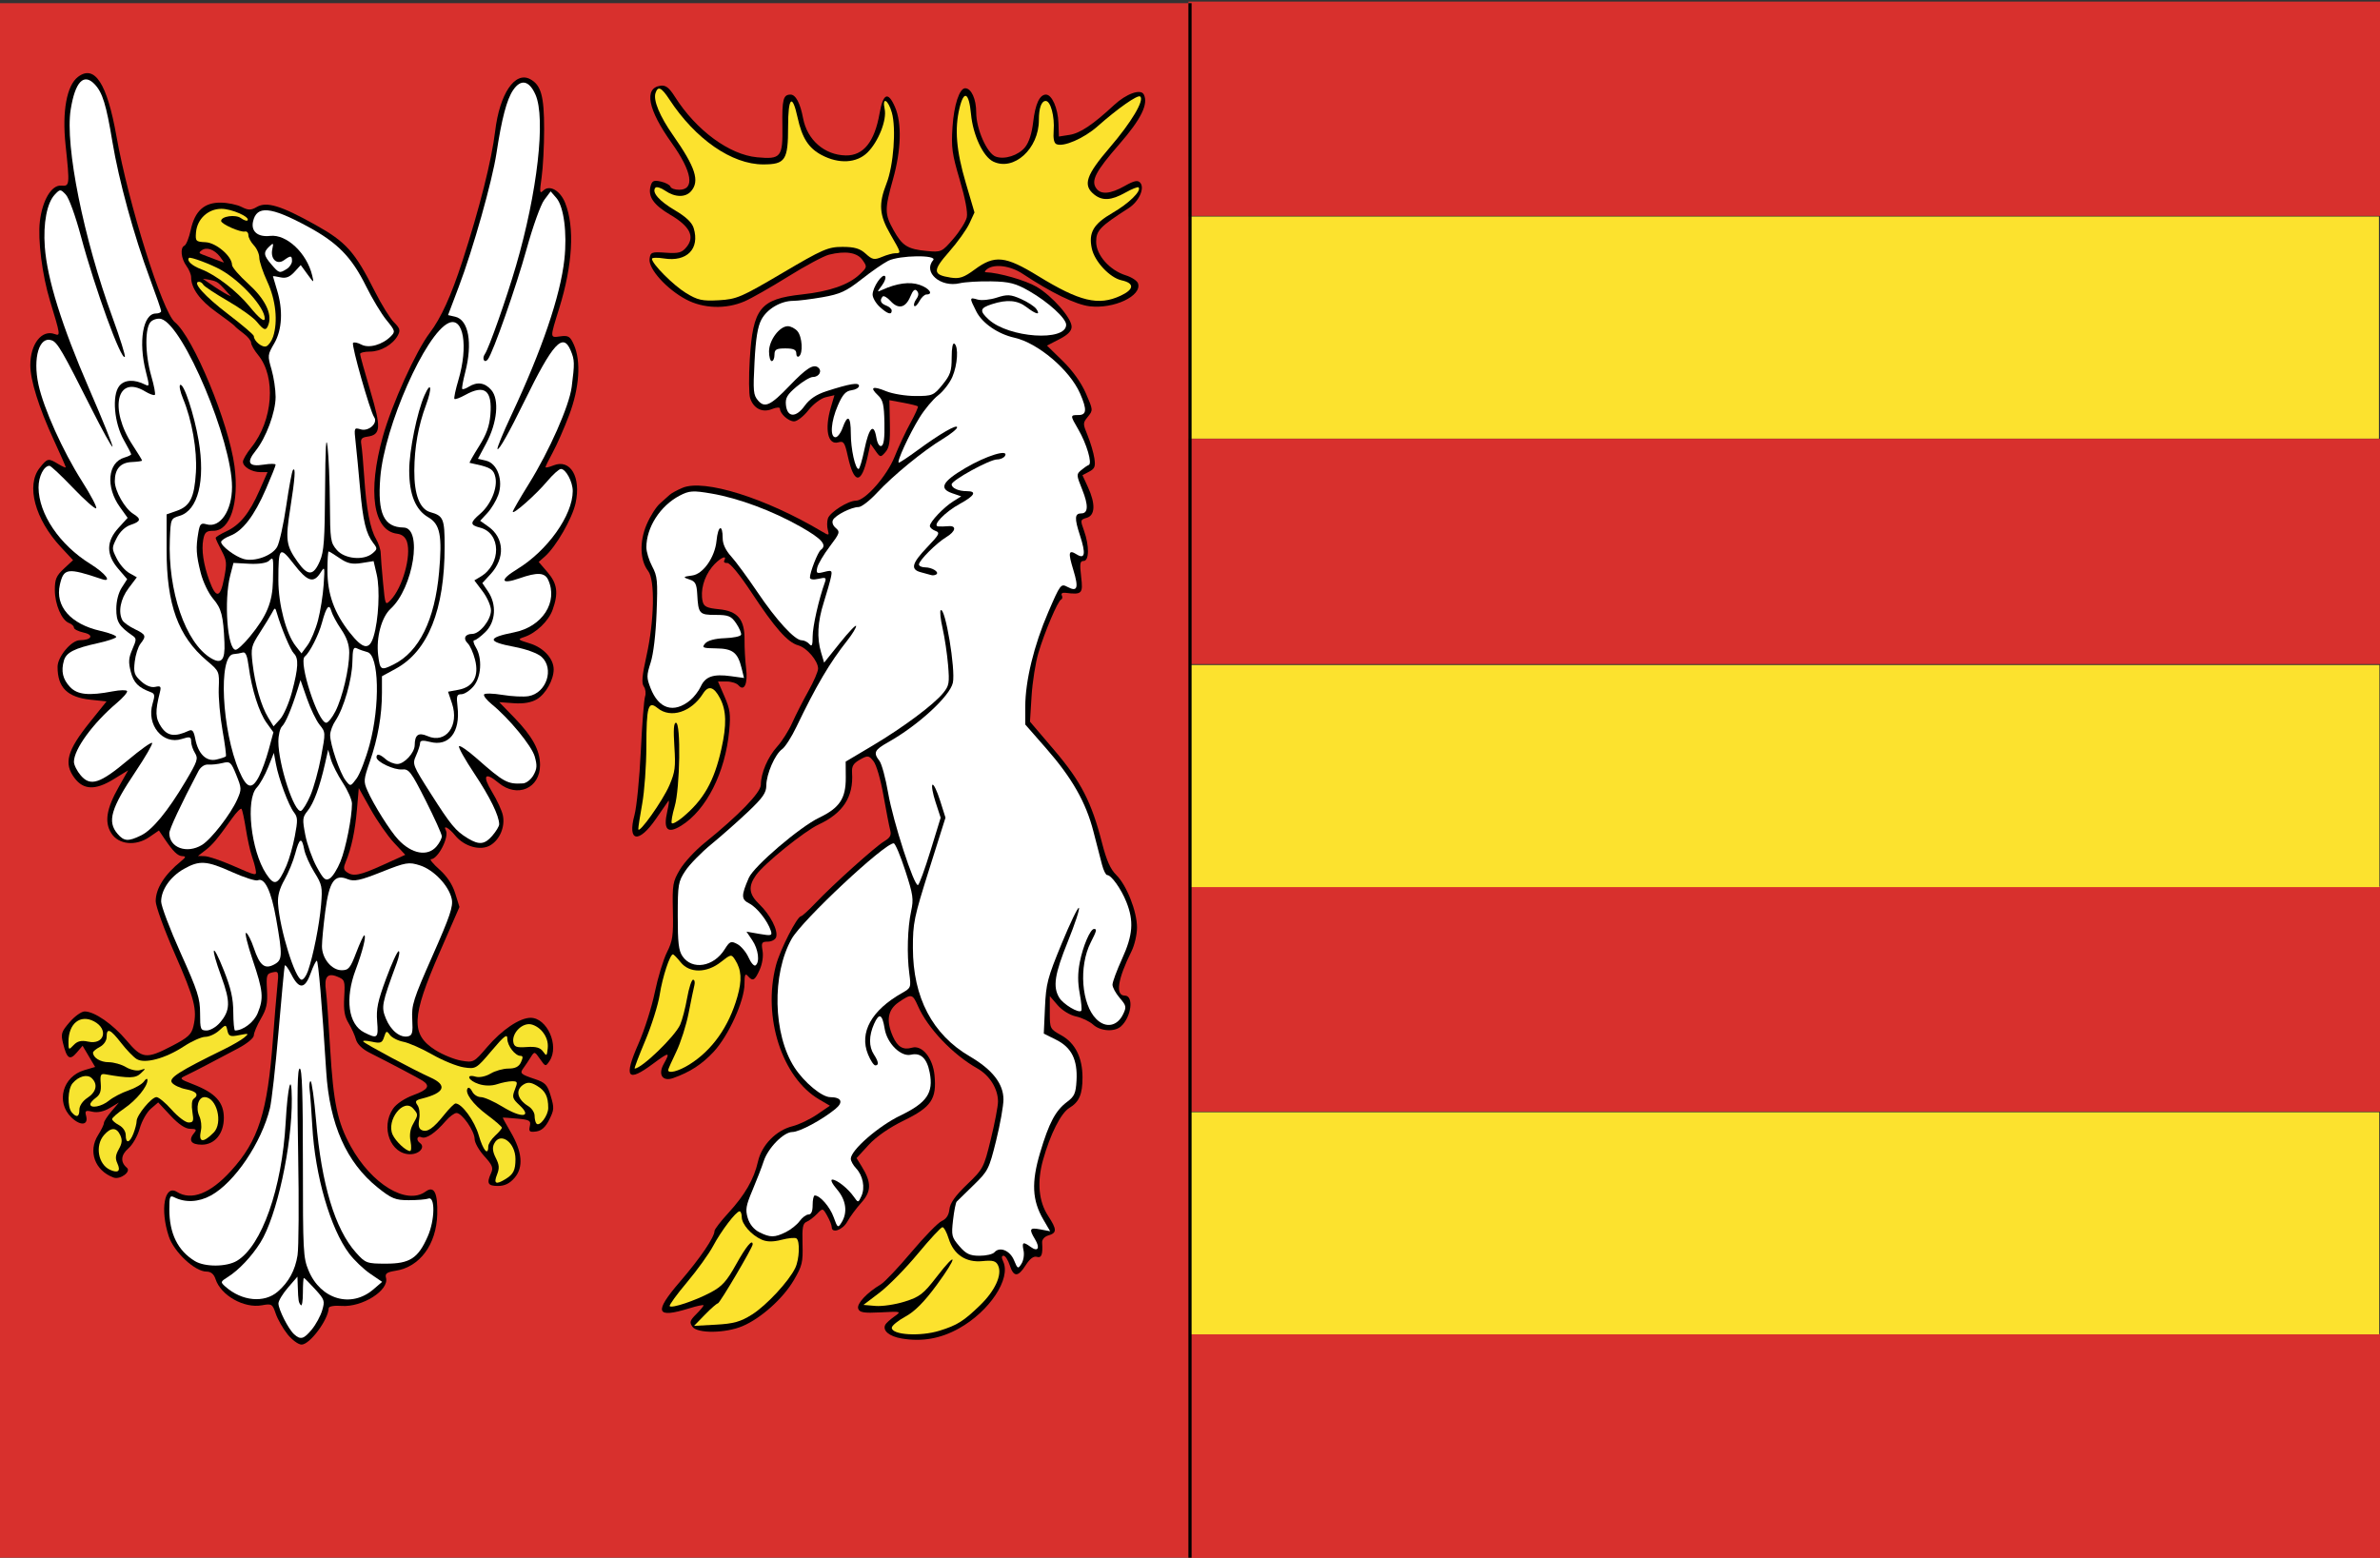 <?xml version="1.0" encoding="UTF-8" standalone="no"?>
<!-- Created with Inkscape (http://www.inkscape.org/) -->

<svg
   xmlns:dc="http://purl.org/dc/elements/1.1/"
   xmlns:cc="http://creativecommons.org/ns#"
   xmlns:rdf="http://www.w3.org/1999/02/22-rdf-syntax-ns#"
   xmlns:svg="http://www.w3.org/2000/svg"
   xmlns="http://www.w3.org/2000/svg"
   xmlns:sodipodi="http://sodipodi.sourceforge.net/DTD/sodipodi-0.dtd"
   xmlns:inkscape="http://www.inkscape.org/namespaces/inkscape"
   version="1.1"
   width="750"
   height="491"
   id="svg2"
   inkscape:version="0.48.4 r9939"
   sodipodi:docname="POL_powiat_moniecki_COA.svg">
  <rect width="100%" height="100%" fill="#333333" stroke="none"/>
  <sodipodi:namedview
     pagecolor="#ffffff"
     bordercolor="#666666"
     borderopacity="1"
     objecttolerance="10"
     gridtolerance="10"
     guidetolerance="10"
     inkscape:pageopacity="0"
     inkscape:pageshadow="2"
     inkscape:window-width="1366"
     inkscape:window-height="706"
     id="namedview61"
     showgrid="false"
     height="744.09px"
     inkscape:zoom="1"
     inkscape:cx="424.09603"
     inkscape:cy="262.55523"
     inkscape:window-x="-8"
     inkscape:window-y="-8"
     inkscape:window-maximized="1"
     inkscape:current-layer="svg2">
    <inkscape:grid
       type="xygrid"
       id="grid3038"
       empspacing="5"
       visible="true"
       enabled="true"
       snapvisiblegridlinesonly="true" />
  </sodipodi:namedview>
  <defs
     id="defs4" />
  <g
     transform="matrix(0.859,0,0,1,-246.921,110.317)"
     id="layer1">
    <path
       d="m 723.888,-109.317 c -141.294,0 -285.096,-3e-5 -436.483,-3e-5 0,240 0,290 0,490 116.396,3e-5 296.809,3e-5 436.483,3e-5 0,-160 0,-330 0,-490 z"
       id="path3048"
       style="fill:#d8302d;fill-opacity:1"
       inkscape:connector-curvature="0"
       sodipodi:nodetypes="ccccc" />
    <path
       d="m 392.925,310.255 c -1.671,-1.788 -3.613,-4.709 -4.315,-6.493 -1.199,-3.047 -1.504,-3.206 -5.055,-2.639 -6.542,1.046 -15.07,-3.084 -17.034,-8.25 -0.604,-1.589 -1.695,-2.369 -3.316,-2.369 -4.249,0 -11.931,-6.164 -13.83,-11.095 -3.264,-8.48 -1.581,-16.461 2.959,-14.031 5.327,2.851 12.249,0.55 19.812,-6.585 10.175,-9.6 13.438,-18.421 15.459,-41.788 0.523,-6.05 1.225,-13.309 1.559,-16.131 0.589,-4.976 0.537,-5.117 -1.743,-4.683 -2.161,0.412 -2.324,0.865 -2.023,5.63 0.268,4.253 -0.136,5.864 -2.25,8.977 -1.417,2.087 -2.577,4.456 -2.577,5.264 0,0.82 -2.539,2.618 -5.75,4.07 -3.163,1.43 -8.225,3.724 -11.25,5.097 -3.025,1.373 -6.625,2.946 -8,3.495 -2.382,0.952 -2.255,1.081 2.714,2.737 8.183,2.727 11.286,5.642 11.286,10.599 0,4.948 -3.342,8.444 -8.073,8.444 -4.051,0 -5.085,-1.442 -2.727,-3.8 0.933,-0.933 0.595,-1.2 -1.522,-1.2 -1.804,0 -4.246,-1.405 -7.241,-4.165 l -4.518,-4.165 -2.709,2.004 c -1.49,1.102 -3.322,3.9 -4.071,6.217 -0.761,2.355 -2.6,5.129 -4.169,6.289 -2.775,2.052 -2.979,4.342 -0.542,6.088 1.697,1.216 -2.463,3.854 -4.875,3.092 -6.875,-2.173 -9.464,-8.284 -5.679,-13.403 1.17,-1.582 2.127,-3.284 2.127,-3.781 0,-0.497 1.238,-2.153 2.75,-3.679 l 2.75,-2.775 -3.389,1.736 c -2.13,1.091 -4.475,1.519 -6.313,1.151 -2.523,-0.505 -2.843,-0.328 -2.332,1.284 0.96,3.024 -2.093,3.291 -5.439,0.475 -5.728,-4.82 -3.15,-12.853 4.768,-14.859 l 3.989,-1.011 -2.302,-3.34 -2.302,-3.34 -2.19,2.19 c -2.514,2.514 -3.59,1.874 -4.976,-2.959 -0.866,-3.02 -0.651,-3.614 2.417,-6.683 1.852,-1.852 4.331,-3.368 5.508,-3.368 3.592,0 10.305,3.995 15.339,9.127 5.727,5.839 7.2,5.992 16.719,1.736 5.921,-2.648 7.146,-3.623 7.853,-6.25 1.408,-5.236 0.401,-8.588 -6.859,-22.819 -3.846,-7.538 -6.992,-14.976 -6.992,-16.527 0,-4.012 3.215,-8.375 9.303,-12.627 1.783,-1.246 1.881,-1.544 0.519,-1.587 -1.767,-0.055 -3.38,-1.404 -6.654,-5.567 l -1.986,-2.525 -3.526,2.08 c -4.974,2.935 -11.261,2.393 -13.933,-1.201 -2.598,-3.494 -1.807,-7.738 2.727,-14.623 l 3.442,-5.226 -5.454,2.872 c -6.561,3.456 -10.91,3.33 -14.187,-0.408 -4.078,-4.653 -2.795,-8.662 5.671,-17.712 l 6.051,-6.469 -5.824,-0.528 c -8.577,-0.778 -12.148,-3.826 -12.148,-10.371 0,-3.188 5.048,-8.371 8.173,-8.391 4.341,-0.029 5.316,-1.67 1.426,-2.4 -1.979,-0.371 -3.599,-1.074 -3.599,-1.562 0,-0.488 -0.803,-1.142 -1.784,-1.453 -2.7,-0.857 -5.216,-5.888 -5.216,-10.43 0,-3.397 0.541,-4.485 3.343,-6.72 l 3.343,-2.667 -4.453,-4.105 c -9.546,-8.8 -12.876,-19.5 -7.779,-25 2.839,-3.064 3.126,-3.114 6.798,-1.199 1.512,0.789 2.75,1.248 2.75,1.019 0,-0.228 -2.035,-4.21 -4.522,-8.848 -5.328,-9.936 -8.478,-18.602 -8.478,-23.325 0,-6.699 4.208,-11.315 8.944,-9.811 2.174,0.69 2.118,0.346 -1.731,-10.524 -2.846,-8.036 -4.506,-19.196 -3.713,-24.959 0.922,-6.701 4.283,-11.56 7.825,-11.311 3.147,0.221 3.179,-0.039 1.598,-12.926 -1.288,-10.506 0.45,-18.65 4.555,-21.339 6.121,-4.011 10.682,2.028 14.125,18.702 4.394,21.28 16.873,55.418 21.421,58.604 6.759,4.735 19.77,31.719 21.88,45.381 1.786,11.559 -1.576,20.398 -7.752,20.382 -2.573,-0.007 -3.202,0.46 -3.705,2.75 -0.72,3.278 0.073,7.879 2.232,12.949 2.437,5.724 4.016,5.533 5.4,-0.653 1.098,-4.906 1.019,-5.643 -0.94,-8.814 -1.176,-1.903 -2.139,-3.696 -2.139,-3.984 0,-0.288 1.766,-1.23 3.924,-2.093 5.003,-2.002 8.46,-5.668 12.161,-12.897 l 2.944,-5.75 -2.58,0 c -3.189,0 -6.45,-1.662 -6.444,-3.285 0.003,-0.668 1.374,-2.676 3.047,-4.461 7.996,-8.531 9.182,-22.225 2.528,-29.17 -1.419,-1.481 -2.58,-3.221 -2.58,-3.865 0,-0.645 -1.238,-1.96 -2.75,-2.922 -1.512,-0.962 -2.975,-2.016 -3.25,-2.341 -0.275,-0.325 -3.344,-2.331 -6.82,-4.459 -5.973,-3.655 -9.18,-7.476 -9.18,-10.936 0,-0.846 -0.757,-2.422 -1.682,-3.503 -2.017,-2.356 -2.439,-5.798 -0.788,-6.431 0.654,-0.251 1.701,-2.485 2.325,-4.965 1.508,-5.988 4.949,-8.676 11.03,-8.616 2.538,0.025 5.965,0.636 7.615,1.359 2.458,1.076 3.464,1.08 5.572,0.021 3.599,-1.809 8.849,-0.447 21.347,5.536 11.474,5.493 14.587,8.485 22.054,21.196 2.373,4.039 5.49,8.356 6.928,9.593 2.203,1.896 2.43,2.547 1.439,4.134 -1.805,2.89 -6.262,5.116 -10.245,5.116 -1.978,0 -3.603,0.338 -3.612,0.75 -0.009,0.412 1.667,5.603 3.723,11.535 4.081,11.773 3.924,13.937 -1.06,14.532 -2.131,0.255 -2.565,0.745 -2.209,2.5 0.243,1.201 0.72,5.783 1.061,10.183 0.783,10.125 2.151,16.318 4.307,19.5 0.932,1.375 1.715,3.4 1.739,4.5 0.025,1.1 0.41,5.289 0.857,9.308 0.803,7.225 0.835,7.287 2.812,5.5 4.353,-3.936 7.609,-13.911 5.979,-18.316 -0.554,-1.499 -1.804,-2.388 -3.628,-2.582 -8.78,-0.936 -10.883,-13.215 -5.243,-30.612 3.291,-10.152 12.155,-26.978 17.234,-32.716 4.109,-4.641 7.835,-11.679 11.958,-22.582 6.263,-16.564 10.743,-31.843 12.023,-41 1.644,-11.763 7.24,-18.926 12.805,-16.39 4.029,1.836 5.158,5.292 5.158,15.788 0,5.281 -0.409,12.078 -0.91,15.103 -0.809,4.895 -0.74,5.36 0.628,4.229 2.308,-1.908 6.197,0.003 8.013,3.938 3.526,7.64 2.731,19.552 -2.219,33.241 -3.436,9.501 -3.448,9.242 0.406,8.792 2.991,-0.349 3.627,-0.012 5.004,2.651 2.686,5.193 2.027,13.571 -1.741,22.15 -1.812,4.125 -4.506,9.404 -5.988,11.73 -1.481,2.327 -2.693,4.441 -2.693,4.698 0,0.257 1.318,0.008 2.929,-0.553 6.205,-2.163 10.18,3.651 8.117,11.871 -1.214,4.835 -7.196,13.766 -11.289,16.852 l -2.257,1.702 3.25,3.25 c 3.596,3.596 4.064,6.567 1.863,11.833 -1.496,3.58 -6.055,7.342 -10.405,8.587 -2.569,0.735 -2.463,0.839 2.067,2.028 5.013,1.315 8.724,4.798 8.724,8.187 0,3.278 -2.897,7.711 -6.133,9.384 -2.048,1.059 -4.923,1.489 -8.472,1.267 l -5.372,-0.336 5.453,4.824 c 6.749,5.971 9.525,10.343 9.525,15.005 0,7.379 -8.402,10.478 -15.21,5.609 -5.034,-3.601 -6.094,-2.371 -2.425,2.812 1.849,2.612 3.651,5.962 4.003,7.443 0.853,3.586 -1.11,7.622 -4.58,9.416 -3.613,1.868 -9.589,0.435 -12.947,-3.106 -2.264,-2.387 -4.548,-3.455 -3.393,-1.587 1.291,2.089 -2.909,9.084 -5.454,9.084 -0.632,0 0.76,1.462 3.093,3.25 2.783,2.132 4.777,4.723 5.796,7.532 l 1.554,4.282 -7.339,14.446 c -10.315,20.305 -10.573,25.749 -1.455,30.685 2.672,1.446 6.919,2.934 9.438,3.305 4.488,0.662 4.68,0.576 9.5,-4.266 5.445,-5.47 11.949,-9.234 15.957,-9.234 6.063,0 10.603,8.825 6.975,13.559 -1.456,1.899 -1.531,1.887 -3.513,-0.559 -2.001,-2.47 -2.042,-2.476 -3.478,-0.5 -0.799,1.1 -1.964,2.592 -2.588,3.316 -1.457,1.689 -1.123,1.968 4.172,3.494 3.831,1.104 4.578,1.79 5.817,5.342 1.305,3.74 1.26,4.354 -0.549,7.462 -1.378,2.368 -2.825,3.486 -4.809,3.717 -2.411,0.28 -2.76,0.029 -2.318,-1.661 0.461,-1.763 -0.066,-2.037 -4.613,-2.39 -2.823,-0.22 -5.21,-0.371 -5.303,-0.335 -0.093,0.035 1.2,2.073 2.874,4.529 4.292,6.295 4.782,11.134 1.462,14.453 -1.799,1.799 -3.645,2.576 -6.121,2.576 -3.717,0 -4.234,-0.846 -2.498,-4.088 0.875,-1.635 0.463,-2.508 -2.5,-5.302 -1.951,-1.84 -3.547,-4.27 -3.547,-5.401 0,-2.498 -4.615,-8.209 -6.634,-8.209 -0.801,0 -2.59,1.134 -3.976,2.52 -3.809,3.809 -7.203,5.766 -8.882,5.122 -1.645,-0.631 -2.099,0.875 -0.551,1.832 2.059,1.272 -0.248,3.527 -3.609,3.527 -7.193,0 -10.917,-8.463 -6.304,-14.328 1.216,-1.546 4.26,-3.296 7.52,-4.324 5.363,-1.691 6.265,-2.895 3.377,-4.512 -1.448,-0.811 -11.856,-5.529 -19.599,-8.885 -2.56,-1.109 -4.437,-2.696 -4.881,-4.127 -0.397,-1.279 -1.604,-3.576 -2.682,-5.106 -1.507,-2.139 -1.881,-4.043 -1.619,-8.241 0.328,-5.261 0.234,-5.496 -2.593,-6.48 -3.587,-1.248 -4.837,0.121 -4.112,4.503 0.273,1.65 0.968,9.814 1.543,18.143 1.187,17.162 2.668,23.231 7.522,30.819 7.661,11.976 20.5,18.665 27.469,14.312 3.149,-1.966 4.523,0.34 4.296,7.21 -0.312,9.467 -6.401,16.55 -15.248,17.737 -3.25,0.436 -3.977,0.892 -3.552,2.23 1.245,3.924 -8.769,9.353 -16.333,8.854 -2.616,-0.172 -4.661,0.131 -4.683,0.694 -0.145,3.663 -6.932,11.5 -9.96,11.5 -1.164,0 -3.484,-1.462 -5.155,-3.25 z"
       id="path3124"
       style="fill:#000000"
       inkscape:connector-curvature="0" />
    <path
       d="m 401.859,308.727 c 1.464,-1.528 3.164,-4.22 3.778,-5.981 1.051,-3.015 0.898,-3.409 -2.615,-6.722 -2.052,-1.935 -3.893,-3.519 -4.091,-3.519 -0.198,0 -0.36,2.1 -0.36,4.667 0,2.567 -0.338,4.329 -0.75,3.917 -0.855,-0.855 -0.952,-1.356 -1.125,-5.785 l -0.125,-3.202 -3.468,3.452 c -1.908,1.899 -3.481,4.127 -3.496,4.952 -0.035,1.891 3.619,8.095 5.743,9.75 2.36,1.839 3.551,1.559 6.51,-1.528 z"
       id="path3122"
       style="fill:#ffffff"
       inkscape:connector-curvature="0" />
    <path
       d="m 389.374,296.803 c 4.019,-3.001 6.356,-6.699 7.229,-11.44 0.441,-2.397 0.546,-16.621 0.233,-31.608 -0.422,-20.231 -0.272,-27.25 0.583,-27.25 0.844,0 1.152,7.945 1.152,29.684 0,27.979 0.119,29.93 2.071,33.962 4.433,9.157 15.645,11.965 23.787,5.958 l 3.215,-2.372 -4.399,-2.578 c -2.42,-1.418 -5.877,-4.262 -7.684,-6.319 -6.93,-7.893 -12.562,-24.64 -13.547,-40.282 -0.296,-4.705 -0.731,-9.791 -0.966,-11.304 -0.235,-1.512 -0.078,-2.75 0.349,-2.75 0.427,0 1.329,5.569 2.004,12.375 1.999,20.156 6.956,34.254 14.634,41.625 3.494,3.354 3.954,3.5 11.017,3.5 8.747,0 11.771,-1.691 15.301,-8.559 2.663,-5.18 2.801,-12.798 0.217,-11.948 -0.825,0.271 -4.033,0.496 -7.13,0.5 -4.94,0.006 -6.342,-0.484 -11.436,-3.993 -11.47,-7.902 -17.665,-19.907 -18.881,-36.587 -1.543,-21.167 -2.903,-34.912 -3.453,-34.903 -0.33,0.006 -1.354,1.806 -2.276,4 -2.097,4.993 -4.241,5.092 -7.053,0.326 -1.189,-2.015 -2.29,-3.253 -2.446,-2.75 -0.156,0.503 -1.182,9.914 -2.279,20.914 -1.097,11 -2.507,21.8 -3.133,24 -3.098,10.884 -12.98,23.432 -21.674,27.518 -4.513,2.121 -9.435,2.317 -13.488,0.537 -1.523,-0.669 -1.75,-0.179 -1.75,3.773 0,7.685 3.103,13.095 9.384,16.362 3.686,1.917 11.637,1.868 15.435,-0.096 9.1,-4.706 16.507,-22.787 17.858,-43.594 0.749,-11.524 2.169,-16.253 2.253,-7.5 0.142,14.869 -5.533,37.183 -11.541,45.373 -3.227,4.399 -7.869,8.629 -11.83,10.779 -2.848,1.546 -2.88,1.643 -1,3.078 6.041,4.612 14.269,5.282 19.243,1.569 z"
       id="path3120"
       style="fill:#ffffff"
       inkscape:connector-curvature="0" />
    <path
       d="m 472.887,261.355 c 2.916,-1.535 3.651,-2.791 3.669,-6.272 0.028,-5.321 -5.634,-8.814 -7.855,-4.847 -0.685,1.225 -0.499,2.527 0.635,4.447 1.297,2.196 1.381,3.204 0.441,5.268 -1.303,2.859 -0.416,3.259 3.11,1.403 z"
       id="path3118"
       style="fill:#f7e430;fill-opacity:1"
       inkscape:connector-curvature="0" />
    <path
       d="m 330.503,256.377 c -0.821,-1.534 -0.697,-2.581 0.527,-4.449 1.218,-1.859 1.346,-2.919 0.536,-4.433 -1.356,-2.534 -3.454,-2.531 -5.995,0.01 -3.34,3.34 -2.084,9.275 2.315,10.939 2.95,1.116 3.912,0.355 2.616,-2.067 z"
       id="path3116"
       style="fill:#f7e430;fill-opacity:1"
       inkscape:connector-curvature="0" />
    <path
       d="m 438.063,249.464 c -0.45,-2.047 -0.149,-3.833 0.921,-5.465 1.947,-2.971 1.947,-2.993 0.054,-4.886 -3.476,-3.476 -9.999,3.659 -7.542,8.249 1.133,2.117 4.885,5.142 6.378,5.142 0.471,0 0.556,-1.368 0.189,-3.041 z"
       id="path3114"
       style="fill:#f7e430;fill-opacity:1"
       inkscape:connector-curvature="0" />
    <path
       d="m 466.571,251.078 c 0,-0.785 1.125,-2.312 2.5,-3.394 1.375,-1.082 2.5,-2.225 2.5,-2.542 0,-0.316 -2.446,-2.14 -5.436,-4.053 -5.29,-3.384 -8.398,-7.082 -7.07,-8.411 0.361,-0.361 1.095,0.128 1.631,1.086 0.536,0.958 1.965,1.743 3.175,1.744 1.21,0.001 4.824,1.385 8.031,3.076 6.883,3.628 10.927,3.297 6.159,-0.504 -2.651,-2.114 -2.811,-2.574 -1.728,-4.952 1.095,-2.403 1.008,-2.622 -1.041,-2.622 -1.229,0 -3.686,0.416 -5.459,0.925 -2.014,0.578 -4.545,0.56 -6.743,-0.047 -3.884,-1.072 -4.957,-3.277 -1.127,-2.315 1.364,0.342 3.706,-0.079 5.45,-0.981 1.682,-0.87 4.64,-1.581 6.573,-1.581 2.491,0 3.826,-0.582 4.585,-2 0.795,-1.486 0.76,-2 -0.136,-2 -2.003,0 -4.864,-3.174 -4.864,-5.396 0,-1.68 -1.121,-0.947 -5.75,3.756 -5.665,5.756 -5.816,5.834 -10.25,5.252 -2.475,-0.325 -7.65,-2.133 -11.5,-4.019 -3.85,-1.886 -8.642,-3.703 -10.65,-4.037 -2.007,-0.335 -4.233,-1.311 -4.945,-2.17 -1.152,-1.388 -1.386,-1.317 -2.109,0.636 -0.711,1.921 -1.283,2.11 -4.555,1.499 -2.058,-0.384 -3.44,-0.394 -3.071,-0.022 0.809,0.816 18.618,9.001 24.579,11.296 6.411,2.468 5.298,4.873 -3.088,6.677 -2.353,0.506 -2.631,0.86 -1.625,2.072 0.693,0.835 0.964,2.707 0.631,4.368 -0.416,2.078 -0.145,3.074 0.948,3.494 2.017,0.774 4.169,-0.492 8.216,-4.833 1.832,-1.965 3.71,-3.573 4.173,-3.573 2.311,0 7.018,5.55 8.505,10.03 1.561,4.701 3.49,6.659 3.49,3.543 z"
       id="path3112"
       style="fill:#f7e430;fill-opacity:1"
       inkscape:connector-curvature="0" />
    <path
       d="m 336.411,246.958 c 0.638,-1.401 1.161,-3.153 1.161,-3.894 0,-1.87 5.479,-7.559 7.281,-7.559 0.813,0 3.333,1.8 5.6,4 2.267,2.2 5.042,4 6.166,4 1.781,0 1.963,-0.435 1.409,-3.385 -0.383,-2.04 -0.202,-3.653 0.455,-4.059 2.088,-1.29 1.064,-2.384 -2.853,-3.046 -2.168,-0.366 -4.474,-1.306 -5.123,-2.089 -1.2,-1.447 2.666,-3.566 19.216,-10.531 2.942,-1.238 6.25,-2.891 7.35,-3.672 1.828,-1.298 1.671,-1.364 -1.828,-0.759 -3.311,0.572 -3.9,0.385 -4.362,-1.383 -0.534,-2.042 -0.537,-2.042 -3.057,-0.06 -1.387,1.091 -3.663,1.984 -5.057,1.984 -1.394,0 -4.936,1.355 -7.871,3.012 -6.769,3.82 -14.371,5.569 -17.328,3.987 -1.172,-0.627 -3.728,-2.908 -5.68,-5.069 -3.975,-4.4 -5.317,-4.881 -5.317,-1.908 0,1.186 -1.033,2.492 -2.5,3.161 -1.375,0.626 -2.5,1.427 -2.5,1.779 0,1.613 2.698,3.039 5.75,3.039 1.842,0 4.7,0.698 6.35,1.552 1.65,0.853 3.99,1.28 5.2,0.948 2.177,-0.597 2.179,-0.586 0.2,1.028 -1.903,1.552 -4.234,1.602 -12.991,0.274 -1.686,-0.256 -1.943,0.188 -1.68,2.896 0.23,2.366 -0.228,3.534 -1.759,4.491 -1.138,0.711 -2.07,1.634 -2.07,2.052 0,1.444 4.201,0.752 6.846,-1.128 1.46,-1.038 4.679,-2.483 7.154,-3.211 2.475,-0.728 5.048,-2.016 5.718,-2.863 0.67,-0.847 1.232,-1.038 1.25,-0.424 0.058,2.03 -4.049,6.348 -8.541,8.981 -2.435,1.427 -4.427,2.929 -4.427,3.339 0,0.409 1.125,1.257 2.5,1.884 1.467,0.668 2.5,1.975 2.5,3.161 0,2.798 1.447,2.53 2.839,-0.526 z"
       id="path3110"
       style="fill:#f7e430;fill-opacity:1"
       inkscape:connector-curvature="0" />
    <path
       d="m 365.821,246.698 c 3.561,-3.058 1.135,-11.193 -3.338,-11.193 -2.303,0 -3.34,3.333 -1.883,6.055 0.627,1.172 0.885,3.147 0.574,4.389 -0.978,3.895 0.673,4.161 4.647,0.748 z"
       id="path3108"
       style="fill:#f7e430;fill-opacity:1"
       inkscape:connector-curvature="0" />
    <path
       d="m 488.571,238.932 c 0,-3.627 -1.047,-5.399 -4.13,-6.994 -2.162,-1.118 -3.388,-1.226 -4.879,-0.428 -3.177,1.7 -2.415,4.683 1.759,6.881 1.238,0.652 2.25,1.994 2.25,2.983 0,0.989 0.301,2.099 0.669,2.467 1.127,1.127 4.331,-2.505 4.331,-4.909 z"
       id="path3106"
       style="fill:#f7e430;fill-opacity:1"
       inkscape:connector-curvature="0" />
    <path
       d="m 316.571,239.459 c 0,-1.227 1.199,-2.729 2.994,-3.75 3.246,-1.847 3.853,-4.256 1.554,-6.164 -1.641,-1.362 -4.799,-0.646 -7.042,1.597 -1.801,1.801 -1.991,7.478 -0.306,9.163 1.773,1.773 2.8,1.463 2.8,-0.847 z"
       id="path3104"
       style="fill:#f7e430;fill-opacity:1"
       inkscape:connector-curvature="0" />
    <path
       d="m 486.474,214.901 c -1.285,-1.368 -3.397,-2.396 -4.921,-2.396 -3.157,0 -6.31,3.095 -5.784,5.676 0.306,1.498 1.188,1.774 4.937,1.54 3.335,-0.208 4.942,0.174 5.965,1.418 1.279,1.554 1.429,1.461 1.727,-1.07 0.215,-1.829 -0.439,-3.586 -1.924,-5.168 z"
       id="path3102"
       style="fill:#f7e430;fill-opacity:1"
       inkscape:connector-curvature="0" />
    <path
       d="m 319.785,218.017 c 5.919,1.11 7.625,-3.898 2.174,-6.381 -5.065,-2.308 -9.388,0.666 -9.388,6.458 0,2.609 0.078,2.65 1.9,1.002 1.39,-1.258 2.815,-1.547 5.314,-1.079 z"
       id="path3100"
       style="fill:#f7e430;fill-opacity:1"
       inkscape:connector-curvature="0" />
    <path
       d="m 425.815,211.684 c -0.382,-3.978 0.189,-6.338 3.265,-13.5 2.051,-4.774 4.131,-8.679 4.623,-8.679 0.492,0 0.172,1.688 -0.711,3.75 -5.535,12.928 -5.731,13.794 -3.974,17.498 1.795,3.783 5.241,6.151 8.137,5.593 1.555,-0.3 1.798,-1.145 1.534,-5.349 -0.286,-4.55 0.374,-6.329 7.439,-20.057 6.407,-12.45 7.629,-15.558 7.039,-17.909 -1.046,-4.169 -6.555,-9.165 -11.657,-10.572 -4.11,-1.133 -5.153,-0.98 -14.042,2.06 -7.945,2.717 -10.109,3.107 -12.544,2.258 -4.793,-1.671 -6.713,0.738 -8.153,10.227 -0.668,4.4 -1.211,9.321 -1.207,10.936 0.009,3.865 3.547,7.564 7.236,7.564 2.53,0 3.177,-0.669 5.313,-5.5 1.338,-3.025 2.672,-5.5 2.964,-5.5 0.855,0 -0.617,5.074 -3.155,10.874 -3.981,9.1 -2.7,17.192 3.124,19.73 4.881,2.127 5.274,1.844 4.767,-3.425 z"
       id="path3098"
       style="fill:#ffffff"
       inkscape:connector-curvature="0" />
    <path
       d="m 368.076,212.091 c 3.888,-3.888 3.987,-6.54 0.545,-14.629 -4.142,-9.734 -3.364,-11.234 0.963,-1.856 2.599,5.633 3.422,8.771 3.45,13.149 0.021,3.163 0.308,5.75 0.638,5.75 2.966,0 6.973,-2.635 8.318,-5.471 2.256,-4.754 2.011,-6.946 -1.879,-16.856 -1.903,-4.847 -2.966,-8.648 -2.362,-8.447 0.604,0.201 1.875,2.354 2.825,4.784 2.151,5.502 3.97,6.779 7.418,5.207 3.095,-1.41 3.163,-2.692 0.766,-14.411 -1.788,-8.743 -4.214,-13.117 -6.738,-12.149 -0.749,0.287 -4.967,-0.868 -9.374,-2.567 -9.454,-3.646 -11.999,-3.79 -17.754,-1.004 -4.938,2.391 -8.323,6.569 -8.323,10.275 0,1.404 3.214,8.696 7.143,16.204 6.286,12.014 7.143,14.298 7.143,19.043 0,5.026 0.163,5.392 2.403,5.392 1.321,0 3.489,-1.086 4.816,-2.414 z"
       id="path3096"
       style="fill:#ffffff"
       inkscape:connector-curvature="0" />
    <path
       d="m 400.431,195.755 c 1.958,-4.885 4.198,-14.593 4.805,-20.831 0.551,-5.656 0.378,-6.376 -2.47,-10.308 -1.684,-2.325 -3.353,-5.551 -3.708,-7.169 -0.887,-4.04 -1.77,-3.691 -3.305,1.308 -0.718,2.337 -2.489,6.05 -3.937,8.25 -1.825,2.773 -2.551,5.073 -2.366,7.5 0.619,8.141 6.348,24 8.671,24 0.664,0 1.704,-1.238 2.31,-2.75 z"
       id="path3094"
       style="fill:#ffffff"
       inkscape:connector-curvature="0" />
    <path
       d="m 392.526,162.572 c 0.995,-1.962 2.383,-6.153 3.085,-9.313 1.117,-5.027 1.078,-5.966 -0.31,-7.5 -1.97,-2.177 -5.602,-10.537 -6.619,-15.235 l -0.762,-3.518 -2.097,4.525 c -1.153,2.489 -3.032,5.371 -4.174,6.405 -4.178,3.781 -2.15,19.853 3.426,27.164 3.066,4.019 4.353,3.583 7.451,-2.527 z"
       id="path3092"
       style="fill:#ffffff"
       inkscape:connector-curvature="0" />
    <path
       d="m 412.36,161.232 c 1.979,-4.211 4.212,-13.883 4.212,-18.247 0,-1.184 -1.519,-4.139 -3.377,-6.566 -1.857,-2.428 -3.821,-5.764 -4.364,-7.414 l -0.988,-3 -1.187,4.5 c -1.913,7.253 -4.097,12.341 -6.327,14.737 -1.928,2.071 -1.993,2.636 -0.877,7.622 0.663,2.962 2.536,7.484 4.162,10.048 2.513,3.963 3.239,4.512 4.832,3.66 1.031,-0.552 2.792,-2.955 3.913,-5.339 z"
       id="path3090"
       style="fill:#ffffff"
       inkscape:connector-curvature="0" />
    <path
       d="m 381.218,163.755 c -0.187,-0.963 -0.826,-2.928 -1.419,-4.367 -0.593,-1.439 -1.56,-5.225 -2.149,-8.413 -0.589,-3.188 -1.311,-6.035 -1.603,-6.327 -0.292,-0.292 -1.82,1.018 -3.395,2.913 -5.571,6.702 -7.219,8.395 -9.886,10.153 l -2.696,1.778 2.5,0.069 c 1.375,0.038 5.875,1.336 10,2.883 9.245,3.469 9.062,3.441 8.647,1.311 z"
       id="path3088"
       style="fill:#d8302d;fill-opacity:1"
       inkscape:connector-curvature="0" />
    <path
       d="m 427.952,162.32 8.173,-3.185 -4.191,-3.863 c -2.305,-2.124 -6.142,-6.86 -8.527,-10.524 l -4.336,-6.661 -0.665,6.687 c -0.676,6.792 -2.059,12.363 -4.108,16.546 -0.903,1.842 -0.837,2.503 0.32,3.235 2.385,1.508 4.744,1.113 13.334,-2.235 z"
       id="path3086"
       style="fill:#d8302d;fill-opacity:1"
       inkscape:connector-curvature="0" />
    <path
       d="m 447.571,156.505 c 1.1,-1.1 1.979,-2.562 1.954,-3.25 -0.025,-0.688 -2.69,-5.75 -5.921,-11.25 -5.33,-9.071 -6.131,-9.98 -8.631,-9.787 -2.98,0.23 -9.401,-2.383 -9.401,-3.827 0,-1.27 1.208,-1.044 3.441,0.646 1.068,0.808 2.963,1.468 4.211,1.468 2.541,0 6.34,-3.545 6.363,-5.939 0.032,-3.293 1.387,-4.113 4.716,-2.857 6.685,2.523 11.72,-3.283 8.954,-10.325 l -1.439,-3.664 3.86,-0.617 c 5.43,-0.868 7.601,-4.296 6.034,-9.526 -0.632,-2.11 -1.817,-4.39 -2.634,-5.068 -1.837,-1.524 -1.049,-3.005 1.598,-3.005 2.787,0 6.896,-4.421 6.896,-7.42 0,-1.381 -1.372,-4.074 -3.049,-5.984 l -3.049,-3.473 2.299,-1.179 c 7.67,-3.932 7.542,-13.744 -0.202,-15.445 -3.769,-0.828 -3.761,-1.56 0.048,-4.376 3.897,-2.881 6.426,-8.101 5.573,-11.503 -0.613,-2.442 -1.743,-3.088 -7.178,-4.105 -1.068,-0.2 -2.092,-0.398 -2.276,-0.44 -0.184,-0.042 1.348,-2.37 3.406,-5.173 2.764,-3.765 3.864,-6.377 4.212,-9.995 0.741,-7.711 -2.104,-9.63 -9.236,-6.229 -1.937,0.924 -3.719,1.481 -3.961,1.239 -0.242,-0.242 0.413,-2.91 1.455,-5.929 3.702,-10.727 1.858,-20.066 -3.555,-17.998 -8.463,3.234 -23.599,32.624 -25.096,48.73 -1.053,11.329 1.292,15.652 8.539,15.747 7.092,0.092 3.583,19.051 -4.737,25.596 -3.357,2.641 -5.375,9.117 -4.575,14.686 0.674,4.693 1.011,4.864 5.665,2.876 9.369,-4.002 15.114,-14.032 16.683,-29.126 1.195,-11.497 0.367,-15.102 -3.965,-17.258 -4.689,-2.334 -6.996,-7.202 -6.998,-14.762 -0.002,-6.202 2.899,-18.452 5.609,-23.694 2.438,-4.715 2.879,-2.351 0.564,3.029 -2.862,6.654 -4.243,13.306 -4.3,20.721 -0.058,7.565 2.012,12.162 5.893,13.088 4.773,1.14 5.232,2.088 5.232,10.815 0,19.926 -6.069,32.973 -17.921,38.524 l -5.079,2.379 0,5.193 c 0,7.087 -1.5,14.424 -4.432,21.684 -2.32,5.744 -2.37,6.265 -0.884,9.185 2.24,4.402 8.301,12.685 11.283,15.42 4.961,4.55 10.76,5.449 14.034,2.176 z"
       id="path3084"
       style="fill:#ffffff"
       inkscape:connector-curvature="0" />
    <path
       d="m 361.507,156.039 c 3.394,-1.755 10.592,-9.721 12.978,-14.363 1.642,-3.194 1.628,-3.509 -0.351,-7.723 -1.914,-4.076 -2.279,-4.347 -5.063,-3.754 -1.65,0.352 -4.006,0.57 -5.235,0.485 -1.354,-0.093 -2.776,0.728 -3.606,2.083 -6.422,10.48 -10.659,18.245 -10.659,19.535 0,4.589 6.407,6.594 11.935,3.736 z"
       id="path3082"
       style="fill:#ffffff"
       inkscape:connector-curvature="0" />
    <path
       d="m 468.117,153.05 c 1.35,-1.35 2.455,-2.939 2.455,-3.532 0,-2.676 -3.362,-8.582 -9.099,-15.983 -3.426,-4.419 -5.957,-8.307 -5.626,-8.638 0.332,-0.332 3.218,1.375 6.414,3.792 10.07,7.617 11.375,8.224 17.038,7.931 1.225,-0.063 2.953,-1.223 3.84,-2.577 1.326,-2.024 1.412,-3.071 0.483,-5.886 -1.113,-3.371 -9.375,-12.002 -15.812,-16.517 -1.794,-1.258 -3.049,-2.632 -2.79,-3.051 0.26,-0.42 3.302,-0.361 6.762,0.132 3.459,0.492 7.772,0.67 9.585,0.396 6.569,-0.996 9.508,-8.654 4.755,-12.393 -1.411,-1.11 -5.654,-2.444 -10,-3.145 -10.035,-1.619 -10.059,-2.878 -0.084,-4.571 10.368,-1.76 16.251,-9.557 12.499,-16.567 -1.239,-2.316 -3.979,-2.436 -10.535,-0.463 -6.915,2.081 -7.358,0.529 -0.825,-2.892 11.121,-5.823 20.356,-16.97 20.385,-24.607 0.011,-2.91 -2.52,-6.973 -4.344,-6.973 -0.682,0 -2.963,1.764 -5.069,3.92 -4.075,4.173 -12.578,10.636 -12.578,9.56 0,-0.354 2.66,-4.319 5.912,-8.812 7.499,-10.362 14.799,-24.557 15.692,-30.515 1.119,-7.465 1.087,-8.514 -0.35,-11.466 -2.856,-5.865 -6.558,-2.379 -17.038,16.04 -5.51,9.685 -9.321,15.5 -9.827,14.994 -0.265,-0.265 1.991,-5.008 5.012,-10.54 11.31,-20.711 18.047,-37.7 19.524,-49.235 1.067,-8.336 -0.204,-16.681 -2.954,-19.389 l -2.089,-2.058 -2.351,2.701 c -1.317,1.513 -4.165,8.332 -6.475,15.5 -3.831,11.89 -12.291,32.592 -14.193,34.732 -1.25,1.407 -2.308,-0.19 -1.098,-1.659 1.446,-1.755 7.904,-17.488 11.401,-27.774 7.87,-23.146 10.976,-46.614 7.149,-54 -2.33,-4.497 -5.371,-5.014 -8.216,-1.397 -2.319,2.948 -4.167,8.983 -6.093,19.897 -1.545,8.757 -8.574,30.157 -13.799,42.012 l -3.962,8.988 2.601,0.505 c 4.942,0.96 6.481,8.27 3.692,17.539 -0.805,2.674 -1.293,5.032 -1.086,5.24 0.208,0.208 1.287,-0.109 2.398,-0.703 3.09,-1.654 5.935,-1.298 8.267,1.035 2.999,2.999 2.192,10.26 -1.864,16.785 l -3.04,4.891 2.938,0.588 c 4.213,0.843 6.454,6.265 4.492,10.87 -0.761,1.788 -2.564,4.337 -4.005,5.666 l -2.62,2.416 3.016,1.834 c 5.848,3.556 6.199,9.945 0.822,14.968 l -3.029,2.83 2.087,2.653 c 3.24,4.119 2.817,9.591 -0.99,12.794 -1.692,1.424 -3.518,2.589 -4.057,2.589 -0.539,0 -0.279,1 0.577,2.223 2.434,3.475 2,9.425 -0.898,12.323 -1.35,1.35 -3.332,2.455 -4.405,2.455 -1.697,0 -1.881,0.518 -1.416,3.981 1.071,7.984 -3.161,12.612 -10.101,11.047 -2.529,-0.57 -3.625,-0.472 -3.629,0.328 -0.003,0.63 -0.664,2.406 -1.469,3.948 -1.43,2.742 -1.313,3.005 5.359,12 7.448,10.041 9.122,11.777 13.618,14.121 4.159,2.168 6.194,1.971 9.043,-0.879 z"
       id="path3080"
       style="fill:#ffffff"
       inkscape:connector-curvature="0" />
    <path
       d="m 339.154,153.035 c 4.237,-1.77 9.814,-7.582 16.365,-17.053 4.383,-6.336 4.721,-7.21 3.455,-8.941 -0.772,-1.055 -1.403,-2.696 -1.403,-3.647 0,-1.49 -0.479,-1.596 -3.473,-0.769 -6.921,1.911 -13.006,-4.438 -10.672,-11.135 0.909,-2.609 0.812,-3.159 -0.641,-3.621 -4.584,-1.459 -6.317,-2.975 -7.353,-6.433 -0.917,-3.061 -0.817,-4.31 0.568,-7.074 1.573,-3.138 1.573,-3.422 0.008,-4.357 -4.896,-2.924 -5.892,-4.336 -5.892,-8.35 0,-2.502 0.767,-5.092 1.996,-6.738 l 1.996,-2.674 -3.269,-3.269 c -4.482,-4.482 -4.455,-8.614 0.084,-12.895 l 3.353,-3.163 -2.846,-3.409 c -5.292,-6.34 -4.475,-14.057 1.652,-15.594 1.368,-0.343 2.487,-0.81 2.487,-1.037 0,-0.227 -1.203,-2.23 -2.673,-4.452 -3.552,-5.368 -4.43,-14.042 -1.724,-17.032 1.854,-2.049 5.525,-2.225 9.572,-0.46 1.545,0.674 1.564,0.361 0.25,-4.007 -2.857,-9.493 -1.097,-18.42 3.631,-18.42 1.069,0 1.942,-0.338 1.941,-0.75 -0.001,-0.412 -1.854,-5.025 -4.117,-10.25 -5.867,-13.546 -11.405,-30.91 -13.774,-43.186 -2.254,-11.678 -3.607,-15.448 -6.486,-18.064 -4.02,-3.653 -7.175,-0.798 -8.805,7.966 -2.122,11.411 4.703,40.557 15.361,65.598 2.766,6.498 4.789,12.054 4.496,12.347 -1.292,1.292 -10.938,-21.461 -16.076,-37.92 -2.043,-6.545 -4.417,-12.174 -5.577,-13.224 -1.951,-1.765 -2.088,-1.766 -4.024,-0.014 -2.885,2.611 -4.31,9.013 -3.673,16.496 0.861,10.107 6.218,24.842 16.27,44.75 5.068,10.037 8.914,18.25 8.547,18.25 -0.367,0 -3.765,-5.287 -7.551,-11.75 C 310.341,0.285 308.55,-2.367 306.447,-3.035 c -4.585,-1.455 -7.018,5.506 -4.882,13.965 1.891,7.486 8.965,20.997 15.87,30.31 3.339,4.503 5.719,8.405 5.289,8.671 -0.43,0.266 -4.256,-2.642 -8.503,-6.461 -4.247,-3.819 -8.123,-6.944 -8.614,-6.944 -2.045,0 -4.034,3.38 -4.014,6.821 0.05,8.37 7.705,18.09 18.982,24.1 5.585,2.977 8.214,5.953 4.246,4.806 -12.658,-3.657 -13.997,-3.505 -15.401,1.745 -1.818,6.796 3.943,12.434 14.882,14.566 3.427,0.668 6.025,1.547 5.774,1.953 -0.251,0.406 -3.28,1.269 -6.731,1.918 -8.578,1.612 -11.58,2.928 -12.433,5.448 -1.139,3.367 -0.439,5.956 2.269,8.392 2.705,2.433 6.876,2.791 15.675,1.344 2.632,-0.433 4.98,-0.472 5.218,-0.087 0.238,0.385 -1.466,2.081 -3.786,3.768 -8.732,6.351 -15.706,14.572 -15.715,18.521 -0.002,0.988 1.134,2.933 2.524,4.323 3.54,3.54 7.042,2.562 17.284,-4.829 4.572,-3.299 8.563,-5.747 8.87,-5.441 0.307,0.307 -2.42,4.37 -6.059,9.031 -9.078,11.626 -10.476,15.768 -6.623,19.621 2.386,2.386 3.914,2.481 8.582,0.53 z"
       id="path3078"
       style="fill:#ffffff"
       inkscape:connector-curvature="0" />
    <path
       d="m 401.322,140.428 c 1.238,-2.468 3.005,-7.96 3.926,-12.204 1.673,-7.71 1.673,-7.719 -0.565,-10.101 -1.232,-1.311 -3.308,-5.013 -4.614,-8.227 l -2.375,-5.844 -1.078,2.976 c -2.183,6.027 -4.388,10.517 -5.699,11.604 -0.74,0.614 -1.346,2.78 -1.346,4.813 0,7.183 5.852,22.568 8.304,21.83 0.658,-0.198 2.209,-2.379 3.447,-4.847 z"
       id="path3076"
       style="fill:#ffffff"
       inkscape:connector-curvature="0" />
    <path
       d="m 382.475,134.423 c 1.031,-1.695 2.641,-5.518 3.577,-8.496 l 1.703,-5.415 -2.501,-2.973 c -2.782,-3.307 -5.477,-10.6 -6.575,-17.798 -0.52,-3.409 -1.127,-4.634 -2.165,-4.369 -0.793,0.202 -2.322,0.427 -3.398,0.5 -5.661,0.383 -4.308,24.13 2.102,36.882 2.777,5.526 4.649,5.956 7.257,1.668 z"
       id="path3074"
       style="fill:#ffffff"
       inkscape:connector-curvature="0" />
    <path
       d="m 423.031,124.445 c 3.922,-12.414 3.479,-28.279 -0.815,-29.215 -1.179,-0.257 -2.872,-0.776 -3.762,-1.153 -1.358,-0.575 -1.636,0.113 -1.73,4.28 -0.124,5.519 -3.185,14.648 -6.193,18.472 -1.078,1.37 -1.959,3.427 -1.959,4.572 0,2.975 3.572,11.973 5.677,14.298 1.767,1.953 1.804,1.947 4.013,-0.62 1.226,-1.425 3.372,-6.211 4.77,-10.635 z"
       id="path3072"
       style="fill:#ffffff"
       inkscape:connector-curvature="0" />
    <path
       d="m 370.311,128.099 c 0.212,-0.212 -0.345,-3.92 -1.238,-8.24 -0.892,-4.32 -1.511,-10.266 -1.375,-13.213 0.246,-5.313 0.209,-5.386 -4.342,-8.689 C 352.829,90.319 348.571,80.285 348.571,63.118 l 0,-11.296 3.75,-1.128 c 4.88,-1.468 6.448,-4.192 7.004,-12.165 0.485,-6.953 -1.448,-16.417 -4.749,-23.248 -1.002,-2.074 -1.466,-3.991 -1.031,-4.26 1.267,-0.783 5.148,9.279 6.785,17.588 2.489,12.633 -0.251,21.934 -6.972,23.668 -3.244,0.837 -3.292,0.936 -3.595,7.288 -0.782,16.434 5.755,32.759 15.041,37.561 3.904,2.019 5.265,0.685 4.991,-4.888 -0.417,-8.47 -1.104,-10.766 -4.13,-13.792 -1.708,-1.708 -3.719,-5.305 -4.572,-8.177 -1.678,-5.651 -1.837,-7.941 -0.883,-12.713 0.553,-2.766 0.962,-3.118 3.021,-2.601 4.952,1.243 9.34,-4.281 9.34,-11.759 0,-14.549 -17.762,-50.827 -25.931,-52.964 -1.087,-0.284 -2.769,0.062 -3.737,0.771 -2.356,1.723 -2.317,10.208 0.08,17.316 0.986,2.923 1.563,5.544 1.283,5.824 -0.28,0.28 -1.931,-0.226 -3.668,-1.125 -10.299,-5.326 -13.19,5.568 -4.499,16.955 1.91,2.502 3.472,4.697 3.472,4.878 0,0.181 -1.687,0.393 -3.748,0.47 -4.177,0.157 -6.252,2.169 -6.252,6.062 0,3.037 3.659,8.6 6.742,10.251 3.055,1.635 2.843,2.413 -0.951,3.501 -1.985,0.569 -3.927,2.151 -5.092,4.145 -1.845,3.159 -1.845,3.29 0.009,6.474 1.041,1.788 3.125,3.846 4.631,4.573 l 2.739,1.323 -3.039,3.461 c -2.971,3.384 -3.886,7.512 -2.239,10.103 0.423,0.666 2.441,1.91 4.485,2.763 4.18,1.747 4.366,2.149 2.13,4.619 -0.872,0.963 -1.821,3.514 -2.11,5.669 -0.46,3.426 -0.169,4.199 2.312,6.151 1.766,1.389 3.729,2.062 5.195,1.782 2.01,-0.384 2.265,-0.138 1.733,1.677 -1.798,6.133 -1.702,8.159 0.52,10.983 2.261,2.875 4.972,3.186 10.09,1.159 1.266,-0.501 1.819,0.091 2.352,2.517 1.05,4.779 4.046,7.308 7.774,6.562 1.69,-0.338 3.246,-0.788 3.458,-1 z"
       id="path3070"
       style="fill:#ffffff"
       inkscape:connector-curvature="0" />
    <path
       d="m 394.591,107.707 c 2.314,-7.493 2.483,-10.541 0.667,-12.048 -1.212,-1.006 -4.602,-7.918 -6.206,-12.654 -0.653,-1.928 -0.719,-1.933 -1.828,-0.143 -0.633,1.021 -2.652,3.858 -4.487,6.303 -3.113,4.148 -3.29,4.794 -2.637,9.643 0.896,6.658 3.169,13.435 5.707,17.013 l 1.997,2.816 2.404,-2.259 c 1.322,-1.242 3.295,-5.144 4.385,-8.671 z"
       id="path3068"
       style="fill:#ffffff"
       inkscape:connector-curvature="0" />
    <path
       d="m 410.522,113.864 c 2.578,-4.369 5.049,-13.391 5.049,-18.432 0,-2.542 -0.9,-4.785 -2.96,-7.378 -1.628,-2.049 -3.248,-4.631 -3.599,-5.738 -0.804,-2.534 -1.85,-1.419 -3.458,3.688 -1.227,3.896 -4.466,9.365 -6.293,10.627 -2.403,1.659 4.842,20.873 7.871,20.873 0.683,0 2.209,-1.638 3.39,-3.641 z"
       id="path3066"
       style="fill:#ffffff"
       inkscape:connector-curvature="0" />
    <path
       d="m 404.108,85.239 c 0.883,-2.878 1.817,-7.934 2.076,-11.234 0.455,-5.785 0.412,-5.919 -1.193,-3.75 -2.511,3.395 -4.782,2.754 -9.724,-2.742 -5.233,-5.82 -5.697,-5.41 -5.697,5.037 0,7.644 2.838,16.904 6.367,20.776 l 2.115,2.321 2.225,-2.587 c 1.224,-1.423 2.947,-4.942 3.83,-7.821 z"
       id="path3064"
       style="fill:#ffffff"
       inkscape:connector-curvature="0" />
    <path
       d="m 379.202,90.255 c 6.128,-6.435 8.199,-10.745 8.378,-17.433 0.207,-7.743 0.207,-7.741 -1.451,-6.365 -0.852,0.707 -3.817,1.088 -7.234,0.929 l -5.791,-0.268 -1.189,3.943 c -2.37,7.857 -1.043,23.443 1.996,23.443 0.685,0 3.066,-1.913 5.292,-4.25 z"
       id="path3062"
       style="fill:#ffffff"
       inkscape:connector-curvature="0" />
    <path
       d="m 424.522,90.255 c 1.819,-5.157 2.383,-14.859 1.131,-19.476 l -1.146,-4.226 -4.417,0.605 c -3.463,0.475 -5.196,0.145 -8.025,-1.524 -1.985,-1.171 -3.808,-2.129 -4.051,-2.129 -0.244,0 -0.443,2.725 -0.443,6.055 0,7.379 2.517,13.381 8.197,19.543 4.884,5.298 7.185,5.601 8.754,1.152 z"
       id="path3060"
       style="fill:#ffffff"
       inkscape:connector-curvature="0" />
    <path
       d="m 404.82,66.502 c 1.463,-2.925 1.772,-6.604 1.891,-22.497 0.1,-13.354 0.368,-17.366 0.903,-13.5 0.418,3.025 0.805,11.033 0.859,17.795 0.094,11.656 0.227,12.423 2.553,14.75 2.846,2.846 9.862,3.406 13.091,1.045 1.806,-1.32 1.822,-1.527 0.261,-3.252 -2.661,-2.941 -3.778,-6.914 -4.834,-17.205 -0.544,-5.298 -1.271,-11.795 -1.616,-14.437 -0.618,-4.733 -0.591,-4.794 1.865,-4.178 2.955,0.742 6.441,-2.013 4.905,-3.875 -1.481,-1.796 -8.397,-22.705 -7.731,-23.372 0.328,-0.328 1.707,-0.091 3.063,0.527 2.767,1.261 7.721,0.061 10.82,-2.62 1.681,-1.455 1.593,-1.732 -1.621,-5.108 -1.869,-1.964 -5.233,-6.76 -7.477,-10.658 -5.318,-9.242 -10.479,-13.762 -21.592,-18.911 -13.46,-6.237 -18.537,-6.624 -19.874,-1.515 -0.821,3.138 1.744,4.999 6.27,4.549 6.015,-0.598 13.468,5.426 15.422,12.465 0.685,2.467 0.661,2.462 -1.752,-0.386 l -2.446,-2.886 -2.354,2.205 c -1.693,1.585 -3.127,2.052 -5.104,1.661 -1.512,-0.299 -2.743,-0.442 -2.735,-0.319 0.008,0.124 0.664,2.025 1.456,4.225 2.297,6.377 1.933,12.625 -0.988,16.929 -2.442,3.599 -2.472,3.839 -1,8.175 0.834,2.457 1.512,6.363 1.507,8.681 -0.011,4.85 -3.506,12.926 -7.371,17.034 -3.466,3.684 -2.496,5.073 3.012,4.318 2.402,-0.329 4.368,-0.322 4.368,0.016 0,0.338 -1.618,3.817 -3.595,7.731 -4.238,8.388 -8.491,13.16 -13.083,14.675 -1.827,0.603 -3.322,1.481 -3.322,1.951 0,1.286 5.124,4.608 8.287,5.373 3.981,0.963 10.446,-1.047 12.257,-3.81 0.846,-1.292 2.354,-7.133 3.35,-12.98 0.996,-5.847 2.102,-10.923 2.459,-11.279 1.05,-1.05 0.756,2.615 -0.956,11.946 -1.862,10.143 -1.587,11.884 2.685,17.041 3.747,4.524 5.792,4.447 8.167,-0.304 z"
       id="path3058"
       style="fill:#ffffff"
       inkscape:connector-curvature="0" />
    <path
       d="m 387.648,-4.196 c 1.815,-4.773 0.988,-11.531 -2.116,-17.299 -1.628,-3.025 -2.96,-6.443 -2.96,-7.595 -1.3e-4,-1.152 -0.9,-2.909 -2,-3.905 -1.1,-0.995 -2,-2.435 -2,-3.199 0,-0.764 -0.562,-1.279 -1.25,-1.144 -1.691,0.331 -8.75,-2.363 -8.75,-3.339 0,-1.473 5.279,-2.125 7.248,-0.895 1.071,0.669 2.169,0.993 2.442,0.72 1.048,-1.048 -5.781,-3.643 -9.585,-3.643 -4.89,0 -8.909,3.207 -9.32,7.438 -0.268,2.761 -0.057,2.948 3.493,3.09 3.909,0.157 9.722,4.438 9.722,7.16 0,0.723 2.685,3.399 5.967,5.948 6.034,4.686 8.753,9.323 7.453,12.712 -0.854,2.225 -1.664,2.086 -4.319,-0.74 -1.236,-1.316 -6.036,-4.278 -10.666,-6.583 -4.63,-2.305 -8.674,-4.603 -8.986,-5.108 -0.312,-0.505 -1.006,-0.917 -1.543,-0.917 -2.694,0 2.106,4.598 10.622,10.173 5.21,3.411 9.473,6.535 9.473,6.943 0,1.585 3.137,3.768 4.606,3.205 0.851,-0.327 1.963,-1.687 2.471,-3.023 z"
       id="path3056"
       style="fill:#fce22e;fill-opacity:1"
       inkscape:connector-curvature="0" />
    <path
       d="m 384.571,-9.93 c 0,-3.471 -8.556,-11.647 -16,-15.288 -3.605,-1.764 -11.354,-4.256 -11.811,-3.799 -0.898,0.898 1.084,2.456 4.575,3.596 5.324,1.738 13.096,6.901 17.698,11.758 3.494,3.687 5.538,5.065 5.538,3.734 z"
       id="path3054"
       style="fill:#fce22e;fill-opacity:1"
       inkscape:connector-curvature="0" />
    <path
       d="m 392.637,-25.53 c 1.064,-0.569 1.934,-1.694 1.934,-2.5 0,-1.775 -0.461,-1.818 -2.932,-0.275 -2.589,1.617 -5.083,-0.404 -4.291,-3.477 0.507,-1.969 0.386,-2.062 -1.103,-0.841 -2.245,1.841 -2.116,2.776 0.781,5.673 2.79,2.79 2.967,2.835 5.611,1.419 z"
       id="path3052"
       style="fill:#ffffff"
       inkscape:connector-curvature="0" />
    <path
       d="m 368.162,-29.395 c -2.078,-2.296 -4.892,-3.149 -6.702,-2.031 -1.085,0.67 -1.059,0.912 0.139,1.298 0.81,0.261 2.822,0.925 4.472,1.475 1.65,0.55 3.182,1.036 3.405,1.079 0.223,0.043 -0.369,-0.776 -1.315,-1.821 z"
       id="path3050"
       style="fill:#d8302d;fill-opacity:1"
       inkscape:connector-curvature="0" />
    <path
       d="m 618.252,311.596 c -4.623,-0.67 -7.155,-2.514 -6.005,-4.374 0.299,-0.483 1.779,-1.63 3.289,-2.549 2.695,-1.639 2.604,-1.663 -4.964,-1.32 -6.213,0.282 -7.823,0.054 -8.295,-1.176 -0.593,-1.545 3.195,-5.033 8.295,-7.638 1.375,-0.702 6.421,-5.277 11.214,-10.167 4.793,-4.889 9.823,-9.312 11.179,-9.827 1.642,-0.624 2.572,-1.853 2.786,-3.681 0.227,-1.941 2.112,-4.224 6.441,-7.802 5.984,-4.946 6.178,-5.262 8.75,-14.294 1.447,-5.08 2.63,-10.41 2.63,-11.846 0,-4.049 -3.054,-8.266 -7.57,-10.452 -9.023,-4.368 -18.221,-12.679 -21.82,-19.716 -1.959,-3.831 -2.391,-3.902 -7.053,-1.151 -4.017,2.37 -4.684,5.821 -2.094,10.83 1.691,3.271 3.756,4.306 6.976,3.498 3.707,-0.93 7.654,3.217 8.271,8.691 0.843,7.483 -1.166,10.036 -11.202,14.238 -5.392,2.257 -10.195,5.116 -12.98,7.727 l -4.421,4.144 1.899,2.637 c 3.634,5.045 3.598,7.826 -0.147,11.411 -1.853,1.774 -4.165,4.463 -5.137,5.976 -1.7,2.645 -5.722,3.85 -5.722,1.715 0,-0.569 -0.739,-2.163 -1.642,-3.541 -1.62,-2.472 -1.67,-2.48 -3.75,-0.614 -1.159,1.041 -2.878,2.163 -3.818,2.494 -1.404,0.495 -1.672,1.746 -1.5,7.003 0.19,5.806 -0.106,6.865 -3.187,11.388 -3.948,5.796 -12.108,12.071 -18.87,14.513 -6.269,2.263 -16.514,2.362 -18.327,0.177 -1.153,-1.39 -0.962,-1.94 1.378,-3.952 1.495,-1.286 2.717,-2.543 2.717,-2.795 0,-0.252 -2.362,0.171 -5.25,0.94 -12.326,3.281 -13.121,1.287 -3.363,-8.447 7.325,-7.307 12.613,-13.99 12.613,-15.942 0,-0.504 2.265,-3.034 5.032,-5.623 6.123,-5.727 9.461,-10.7 10.917,-16.264 1.357,-5.185 6.658,-9.844 12.655,-11.123 2.34,-0.499 6.388,-2.157 8.995,-3.685 l 4.74,-2.778 -3.919,-1.971 c -13.659,-6.87 -20.826,-25.933 -15.882,-42.246 1.485,-4.901 7.764,-15.472 9.223,-15.528 0.407,-0.016 2.765,-1.861 5.24,-4.1 6.459,-5.844 21.894,-17.765 25.247,-19.499 2.201,-1.138 2.706,-1.944 2.206,-3.519 -0.357,-1.124 -1.464,-6.026 -2.462,-10.894 -1.05,-5.124 -2.596,-9.691 -3.671,-10.845 -1.725,-1.852 -2.079,-1.887 -4.961,-0.491 -2.444,1.183 -3.06,2.075 -2.896,4.19 0.582,7.524 -3.313,12.697 -12.247,16.265 -5.22,2.085 -19.969,12.313 -22.959,15.922 -2.969,3.584 -2.666,6.039 1.135,9.172 4.097,3.377 7.028,8.292 6.212,10.419 -0.298,0.775 -1.669,1.41 -3.047,1.41 -2.225,0 -2.442,0.322 -1.934,2.861 0.345,1.727 -0.071,4.106 -1.051,6 -1.769,3.42 -2.545,3.765 -4.372,1.938 -0.933,-0.933 -1.2,-0.372 -1.2,2.525 0,5.293 -5.866,16.375 -11.336,21.417 -4.278,3.943 -8.716,6.414 -14.862,8.272 -3.875,1.172 -5.623,-1.113 -3.42,-4.474 2.521,-3.847 2.016,-3.856 -3.901,-0.071 -9.546,6.107 -10.895,4.461 -5.295,-6.463 2.117,-4.129 4.773,-11.331 5.903,-16.006 1.13,-4.675 3.136,-10.361 4.458,-12.635 2.114,-3.637 2.376,-5.211 2.178,-13.07 -0.21,-8.35 -0.041,-9.201 2.594,-13.018 1.551,-2.246 5.601,-6.014 9,-8.373 12.569,-8.722 20.681,-15.917 20.681,-18.346 0,-3.661 2.561,-8.798 6.011,-12.058 1.746,-1.65 4.227,-5.025 5.514,-7.5 1.286,-2.475 3.944,-6.96 5.907,-9.966 1.963,-3.006 3.568,-6.199 3.568,-7.094 0,-2.442 -4.126,-6.592 -7.299,-7.341 -3.859,-0.911 -8.532,-5.45 -17.09,-16.598 -4.383,-5.709 -7.95,-9.445 -8.941,-9.363 -0.907,0.075 -1.402,-0.262 -1.1,-0.75 1.326,-2.146 -2.025,-0.612 -4.536,2.077 -2.93,3.137 -4.273,7.402 -3.393,10.77 0.431,1.648 1.552,2.117 5.932,2.48 6.982,0.579 9.53,3.204 9.446,9.733 -0.032,2.504 0.227,6.504 0.575,8.889 0.702,4.81 -0.685,7.472 -2.794,5.363 -0.66,-0.66 -2.624,-1.2 -4.364,-1.2 l -3.164,0 2.389,4.719 c 2.047,4.044 2.296,5.581 1.738,10.75 -1.428,13.237 -8.409,25.101 -17.65,29.999 -5.029,2.665 -6.617,1.239 -5.071,-4.556 0.599,-2.243 0.768,-3.703 0.376,-3.245 -0.392,0.458 -2.404,2.953 -4.471,5.544 -6.385,8.001 -10.634,7.404 -7.941,-1.116 0.799,-2.527 1.841,-11.569 2.316,-20.094 0.475,-8.525 1.179,-16.293 1.565,-17.263 0.386,-0.97 0.181,-2.39 -0.456,-3.157 -0.888,-1.07 -0.657,-3.331 0.996,-9.737 2.862,-11.092 3.15,-23.837 0.603,-26.657 -3.036,-3.361 -3.258,-9.28 -0.552,-14.699 1.293,-2.589 3.484,-5.553 4.869,-6.586 1.385,-1.033 2.998,-2.275 3.586,-2.759 0.587,-0.484 2.706,-1.473 4.708,-2.197 7.901,-2.857 30.467,3.218 51.064,13.748 2.672,1.366 2.804,1.338 2.227,-0.479 -0.337,-1.062 -0.322,-2.689 0.033,-3.615 0.755,-1.969 7.432,-5.598 10.299,-5.598 3.402,0 11.379,-7.81 14.193,-13.894 1.426,-3.083 4.008,-7.824 5.739,-10.534 1.73,-2.71 2.983,-5.091 2.784,-5.29 -0.199,-0.199 -2.634,-0.721 -5.41,-1.16 l -5.047,-0.798 0.171,7.294 c 0.138,5.871 -0.183,7.644 -1.644,9.088 -1.746,1.727 -1.883,1.71 -3.638,-0.428 l -1.824,-2.223 -1.1,4.223 c -2.265,8.692 -4.951,8.578 -7.228,-0.309 -1.111,-4.333 -1.521,-4.85 -3.468,-4.361 -3.856,0.968 -5.122,-4.079 -2.756,-10.983 l 1.328,-3.875 -3.191,0.638 c -1.794,0.359 -4.589,2.164 -6.385,4.125 -1.757,1.918 -4.113,3.487 -5.237,3.487 -2.071,0 -5.187,-2.414 -5.187,-4.019 0,-0.482 -1.318,-0.417 -2.929,0.145 -3.525,1.229 -6.755,-0.164 -8.005,-3.452 -0.461,-1.213 -0.519,-6.698 -0.129,-12.189 1.152,-16.213 3.812,-19.054 19.197,-20.497 10.153,-0.952 17.123,-3.044 21.166,-6.352 2.737,-2.239 2.759,-2.34 1,-4.493 -1.953,-2.39 -6.243,-2.977 -12.3,-1.683 -1.925,0.411 -8.67,3.513 -14.988,6.894 -6.319,3.38 -13.519,6.899 -16,7.819 -6.836,2.534 -15.108,2.299 -21.467,-0.609 -7.111,-3.253 -13.813,-9.634 -13.374,-12.734 0.308,-2.172 0.71,-2.306 5.959,-1.991 4.767,0.286 5.943,0.001 7.678,-1.861 3.036,-3.259 1.126,-6.477 -5.969,-10.059 -6.201,-3.13 -8.334,-5.78 -7.292,-9.061 0.543,-1.712 1.197,-1.959 3.805,-1.44 1.732,0.345 3.299,1.067 3.483,1.605 0.183,0.538 1.616,0.977 3.183,0.977 5.868,0 4.811,-5.686 -2.751,-14.786 -8.731,-10.508 -10.259,-17.267 -4.072,-18.015 1.906,-0.23 3.15,0.592 5.294,3.5 7.779,10.551 19.937,18.244 30.122,19.062 8.762,0.703 9.471,-0.045 9.294,-9.804 -0.154,-8.45 0.299,-9.957 2.987,-9.957 1.896,0 3.557,2.687 4.599,7.439 1.503,6.854 7.861,11.618 15.669,11.738 6.446,0.099 10.55,-4.271 12.374,-13.177 1.328,-6.482 3.158,-7.122 5.717,-2 2.512,5.029 2.233,13.464 -0.748,22.597 -3.137,9.609 -3.121,11.045 0.174,16.127 3.216,4.96 5.155,6.002 12.234,6.575 5.265,0.426 5.521,0.324 9.716,-3.87 2.369,-2.369 4.585,-5.412 4.924,-6.762 0.388,-1.545 -0.573,-5.917 -2.592,-11.797 -2.837,-8.262 -3.144,-10.192 -2.654,-16.672 0.521,-6.888 2.545,-12.198 4.65,-12.198 2.252,0 4.048,3.391 4.048,7.643 0,5.207 3.953,12.89 7.155,13.906 3.225,1.024 8.338,-0.381 10.756,-2.955 1.443,-1.536 2.497,-4.335 2.984,-7.92 0.78,-5.745 2.368,-8.674 4.704,-8.674 2.183,0 4.388,4.312 4.569,8.934 l 0.168,4.284 3.905,-0.524 c 3.893,-0.522 8.588,-3.226 16.355,-9.417 4.452,-3.549 9.729,-5.179 10.857,-3.353 1.832,2.965 -0.921,7.786 -8.984,15.736 -8.667,8.545 -10.439,11.465 -8.429,13.888 1.704,2.053 5.183,1.804 10.434,-0.747 3.462,-1.682 4.803,-1.924 5.7,-1.027 1.742,1.742 -0.492,5.944 -4.265,8.023 -10.467,5.767 -11.909,7.048 -11.909,10.578 0,4.191 4.932,8.992 10.884,10.594 2.151,0.579 4.166,1.72 4.479,2.535 1.509,3.934 -8.846,8.139 -17.772,7.218 -5.086,-0.525 -14.057,-4.264 -24.498,-10.211 -4.523,-2.576 -10.395,-3.254 -13.093,-1.51 -0.825,0.533 -1.05,0.98 -0.5,0.992 4.701,0.107 14.633,2.548 18.646,4.582 5.803,2.941 12.854,9.854 12.854,12.603 0,1.334 -1.405,2.557 -4.521,3.935 l -4.521,2 5.771,4.838 c 3.635,3.048 6.773,6.812 8.48,10.173 2.685,5.288 2.692,5.353 0.772,7.397 -1.901,2.024 -1.902,2.135 -0.063,6.021 1.031,2.177 2.122,5.36 2.426,7.072 0.463,2.61 0.155,3.294 -1.907,4.233 l -2.458,1.12 2.011,3.752 c 2.828,5.276 2.664,8.9 -0.436,9.679 -2.377,0.597 -2.406,0.712 -1,4.076 1.981,4.742 1.907,9.526 -0.147,9.526 -1.338,0 -1.483,0.804 -0.906,5 0.737,5.356 0.348,5.69 -5.859,5.034 -1.023,-0.108 -1.582,0.252 -1.244,0.799 0.339,0.548 0.22,1.147 -0.263,1.331 -1.213,0.463 -5.997,10.135 -8.316,16.813 -1.055,3.037 -2.182,9.156 -2.504,13.596 l -0.586,8.074 8.949,9.027 c 9.783,9.867 13.648,16.335 17.521,29.323 1.609,5.396 3.056,8.187 5.162,9.959 3.806,3.203 7.618,11.475 7.63,16.559 0.005,2.227 -0.889,5.568 -2.009,7.5 -5.087,8.781 -6.011,13.984 -2.481,13.984 3.419,0 2.436,6.763 -1.413,9.718 -2.367,1.818 -7.499,1.529 -10.202,-0.573 -1.312,-1.02 -4.14,-2.178 -6.285,-2.574 -2.242,-0.413 -5.112,-1.93 -6.75,-3.568 l -2.85,-2.85 0,5.174 c 0,5.102 0.059,5.202 4.25,7.203 5.058,2.415 7.746,7.024 7.748,13.285 0.002,5.297 -1.222,7.732 -4.826,9.595 -3.08,1.593 -7.025,8.306 -9.668,16.451 -2.238,6.899 -1.585,13.034 1.872,17.565 3.258,4.272 3.286,5.369 0.153,6.155 -1.466,0.368 -2.418,1.291 -2.342,2.269 0.296,3.785 -0.214,4.955 -1.958,4.499 -1.15,-0.301 -2.562,0.609 -4.03,2.594 -2.847,3.851 -4.456,3.867 -5.894,0.057 -0.623,-1.65 -1.637,-3 -2.254,-3 -0.783,0 -0.822,0.56 -0.128,1.857 2.89,5.401 -5.031,15.672 -16.229,21.043 -6.765,3.245 -13.541,4.274 -21.014,3.191 z"
       id="path3046"
       style="fill:#000000"
       inkscape:connector-curvature="0" />
    <path
       d="m 632.118,309.137 c 6.461,-1.721 8.846,-3.004 14.842,-7.988 5.521,-4.589 8.217,-9.646 6.676,-12.525 -0.797,-1.489 -1.884,-1.757 -5.773,-1.421 -6.063,0.522 -10.573,-2.07 -12.402,-7.129 -0.71,-1.963 -1.728,-3.569 -2.263,-3.569 -0.535,0 -4.607,3.769 -9.049,8.375 -4.442,4.606 -10.745,10.119 -14.007,12.25 l -5.93,3.875 4.43,0.325 c 2.436,0.179 7.243,-0.434 10.68,-1.361 5.52,-1.489 6.89,-2.398 11.714,-7.777 7.798,-8.693 7.811,-6.525 0.015,2.575 -4.555,5.317 -7.998,8.299 -11.455,9.92 -2.718,1.275 -4.961,2.85 -4.984,3.501 -0.079,2.287 10.357,2.852 17.505,0.949 z"
       id="path3044"
       style="fill:#fce22e;fill-opacity:1"
       inkscape:connector-curvature="0" />
    <path
       d="m 563.361,304.023 c 5.33,-2.901 13.516,-10.487 15.842,-14.679 1.517,-2.734 1.784,-8.464 0.433,-9.298 -0.514,-0.318 -2.968,-0.122 -5.452,0.434 -3.113,0.698 -5.387,0.683 -7.315,-0.048 -3.765,-1.427 -7.298,-4.864 -7.298,-7.101 0,-1.004 -0.362,-1.826 -0.804,-1.826 -1.293,0 -6.728,6.127 -9.724,10.962 -1.52,2.454 -5.838,7.603 -9.594,11.441 -3.756,3.839 -6.601,7.208 -6.322,7.487 0.759,0.759 9.248,-1.679 15.051,-4.322 4.193,-1.91 5.875,-3.513 9.389,-8.947 3.603,-5.571 6.003,-8.047 6.003,-6.191 0,0.98 -12.075,18.572 -12.757,18.586 -0.409,0.008 -2.543,1.607 -4.743,3.552 l -4,3.538 8.038,-0.375 c 6.487,-0.302 9.044,-0.922 13.252,-3.212 z"
       id="path3042"
       style="fill:#fce22e;fill-opacity:1"
       inkscape:connector-curvature="0" />
    <path
       d="m 662.942,283.843 c -0.664,-2.647 -0.176,-2.859 2.598,-1.126 2.679,1.673 3.565,0.388 1.634,-2.37 -2.319,-3.311 -2.022,-3.785 1.964,-3.138 l 3.566,0.579 -2.514,-3.705 c -4.102,-6.045 -4.415,-11.701 -1.167,-21.078 3.263,-9.419 5.644,-13.264 9.919,-16.014 2.67,-1.718 3.175,-2.704 3.434,-6.698 0.424,-6.564 -1.825,-10.44 -7.462,-12.856 l -4.546,-1.949 0.431,-8.242 c 0.394,-7.541 0.915,-9.253 6.13,-20.131 3.134,-6.539 5.982,-11.606 6.327,-11.261 0.346,0.346 -1.467,5.083 -4.028,10.527 -4.897,10.411 -5.602,14.328 -3.196,17.763 1.48,2.113 7.196,5.038 8.093,4.141 0.269,-0.269 0.009,-2.724 -0.576,-5.455 -0.759,-3.537 -0.753,-6.361 0.021,-9.812 1.125,-5.021 3.851,-10.514 5.219,-10.514 1.147,0 0.998,0.523 -1.211,4.267 -4.447,7.537 -3.398,19.542 2.113,24.179 3.462,2.913 7.635,2.241 9.779,-1.574 1.284,-2.286 1.184,-2.7 -1.25,-5.133 -1.456,-1.456 -2.647,-3.336 -2.647,-4.178 0,-0.842 1.575,-4.5 3.5,-8.129 3.995,-7.531 4.387,-11.927 1.598,-17.931 -1.934,-4.165 -5.535,-8.5 -7.06,-8.5 -0.486,0 -1.331,-1.462 -1.878,-3.25 -0.547,-1.788 -1.962,-6.49 -3.145,-10.45 -2.752,-9.213 -7.841,-16.898 -17.398,-26.275 l -7.618,-7.475 0,-5.615 c 0,-8.104 3.178,-19.338 8.426,-29.789 4.46,-8.881 4.634,-9.076 7.077,-7.963 3.638,1.658 4.159,0.36 2.139,-5.326 -1.992,-5.608 -1.766,-6.529 1.211,-4.935 3.064,1.64 3.425,-0.166 1.203,-6.014 -2.064,-5.431 -1.95,-6.908 0.533,-6.908 2.519,0 2.621,-2.572 0.297,-7.517 -2.145,-4.564 -2.162,-4.809 -0.419,-6.083 0.999,-0.73 2.267,-1.478 2.818,-1.662 1.371,-0.457 -0.762,-6.687 -3.847,-11.233 -3.011,-4.437 -3.01,-4.505 0.061,-4.505 3.05,0 3.197,-1.714 0.584,-6.835 -3.766,-7.382 -15.434,-15.888 -24.06,-17.54 -6.025,-1.154 -11.784,-4.554 -13.959,-8.24 -2.61,-4.423 -2.593,-4.556 0.476,-3.785 1.397,0.351 4.551,0.075 7.009,-0.613 3.831,-1.073 5.097,-1.011 8.881,0.434 2.427,0.927 4.953,2.336 5.614,3.132 1.702,2.05 -0.018,1.782 -3.544,-0.553 -3.347,-2.217 -7.16,-2.5 -12.75,-0.947 -4.426,1.229 -4.639,2.103 -1.179,4.824 7.381,5.806 28.429,7.035 28.429,1.661 0,-2.014 -6.559,-7.158 -13.5,-10.587 -5.026,-2.483 -7.299,-2.985 -14,-3.088 -4.4,-0.068 -9.607,0.2 -11.57,0.596 -7.003,1.409 -13.529,-3.459 -9.73,-7.258 1.754,-1.754 -12.329,-1.601 -16.482,0.179 -1.77,0.758 -6.196,3.395 -9.835,5.859 -5.548,3.756 -7.857,4.664 -14.291,5.621 -4.22,0.628 -9.019,1.141 -10.665,1.141 -4.628,0 -9.693,2.567 -11.755,5.958 -1.351,2.222 -2.045,5.923 -2.495,13.309 -0.564,9.258 -0.44,10.415 1.308,12.162 2.436,2.436 4.576,1.573 11.516,-4.643 6.083,-5.449 8.69,-6.905 10.432,-5.828 1.698,1.05 0.492,3.042 -1.841,3.042 -0.985,0 -3.686,1.373 -6.003,3.051 -3.411,2.471 -4.152,3.562 -3.9,5.741 0.462,3.993 3.671,4.138 6.867,0.31 1.792,-2.146 4.314,-3.6 8.029,-4.629 8.624,-2.387 11.916,-2.849 11.916,-1.671 0,0.585 -1.238,1.207 -2.75,1.381 -2.116,0.243 -3.269,1.346 -5,4.778 -2.55,5.057 -2.982,10.038 -0.871,10.038 0.758,0 1.938,-1.35 2.621,-3 1.821,-4.395 3,-3.668 3,1.851 0,4.844 1.612,11.149 2.85,11.149 0.36,0 1.329,-2.783 2.152,-6.185 1.681,-6.941 3.421,-8.446 4.357,-3.768 0.381,1.903 1.117,2.953 1.883,2.686 0.869,-0.303 1.206,-2.562 1.089,-7.311 -0.142,-5.778 -0.523,-7.159 -2.392,-8.672 -3.136,-2.54 -1.97,-3.025 3.03,-1.261 2.355,0.831 7.21,1.511 10.788,1.511 6.165,0 6.683,-0.187 9.874,-3.571 2.897,-3.071 3.368,-4.269 3.368,-8.559 0,-3.071 0.384,-4.75 1,-4.37 1.575,0.973 1.167,6.662 -0.752,10.48 -0.962,1.914 -3.301,4.518 -5.199,5.786 -1.898,1.268 -4.973,4.427 -6.834,7.02 -3.855,5.371 -8.576,14.214 -7.59,14.214 0.362,0 3.407,-1.735 6.767,-3.855 8.299,-5.237 14.608,-8.377 14.608,-7.27 0,0.504 -2.362,2.145 -5.25,3.648 -7.18,3.737 -18.248,11.522 -24.118,16.964 -2.677,2.482 -5.729,4.513 -6.782,4.513 -2.61,0 -8.431,2.513 -9.38,4.05 -0.465,0.753 -0.064,1.773 1.004,2.555 1.652,1.208 1.493,1.626 -2.234,5.86 -2.207,2.507 -4.254,5.482 -4.549,6.61 -0.479,1.832 -0.21,1.979 2.524,1.379 2.835,-0.623 3.018,-0.498 2.486,1.688 -0.316,1.298 -1.488,4.835 -2.605,7.86 -2.296,6.218 -2.609,11.231 -0.991,15.873 l 1.105,3.171 5.85,-6.272 c 3.218,-3.45 5.866,-5.822 5.886,-5.272 0.02,0.55 -1.423,2.585 -3.206,4.522 -6.481,7.043 -11.435,14.268 -18.709,27.286 -1.785,3.194 -4.135,6.344 -5.222,7 -2.607,1.572 -5.81,7.885 -5.81,11.453 0,2.298 -1.29,3.889 -6.75,8.33 -3.712,3.019 -9.775,7.623 -13.473,10.231 -3.698,2.607 -7.968,6.372 -9.489,8.367 -2.614,3.427 -2.767,4.204 -2.777,14.151 -0.009,8.469 0.326,10.954 1.716,12.722 3.541,4.503 11.443,3.407 15.49,-2.148 1.856,-2.549 2.322,-2.716 4.625,-1.667 1.409,0.642 3.277,2.551 4.152,4.243 0.875,1.692 2.022,2.81 2.548,2.484 1.652,-1.021 1.046,-5.092 -1.18,-7.921 l -2.137,-2.717 4.797,0.719 c 4.3,0.645 4.728,0.539 4.13,-1.019 -1.206,-3.143 -5.103,-7.368 -7.928,-8.595 -2.959,-1.286 -2.979,-2.475 -0.134,-8.073 1.865,-3.668 18.695,-16.031 25.805,-18.954 7.508,-3.087 9.81,-6.075 9.759,-12.662 l -0.039,-5.011 9.785,-4.996 c 11.275,-5.757 22.567,-12.986 26.011,-16.652 2.158,-2.297 2.324,-3.126 1.77,-8.814 -0.337,-3.453 -1.24,-8.653 -2.008,-11.556 -0.768,-2.902 -1.076,-5.475 -0.684,-5.717 1.659,-1.026 5.497,18.701 4.45,22.874 -1.056,4.207 -12.705,13.413 -23.691,18.723 -5.11,2.47 -5.579,3.324 -3.246,5.902 0.827,0.914 2.262,5.45 3.188,10.079 1.814,9.068 9.575,29.643 10.962,29.062 0.465,-0.195 2.525,-5.049 4.577,-10.788 l 3.732,-10.433 -1.886,-4.963 c -1.037,-2.73 -1.539,-5.177 -1.114,-5.439 0.424,-0.262 1.671,1.967 2.772,4.954 l 2,5.43 -5.983,16.297 c -5.575,15.184 -5.983,16.877 -5.97,24.797 0.024,15.57 7.158,27.261 20.825,34.129 8.333,4.187 12.393,8.645 12.393,13.605 0,2.015 -1.215,7.872 -2.701,13.015 -2.585,8.95 -2.939,9.55 -8.25,13.98 -3.052,2.546 -5.841,4.886 -6.197,5.2 -0.356,0.314 -0.96,2.927 -1.342,5.806 -0.651,4.916 -0.51,5.419 2.321,8.25 2.435,2.435 3.857,3.015 7.392,3.015 2.407,0 4.865,-0.488 5.462,-1.085 1.912,-1.912 5.714,-0.587 7.193,2.507 1.313,2.747 1.477,2.812 2.738,1.088 0.743,-1.015 1.079,-2.878 0.754,-4.173 z"
       id="path3040"
       style="fill:#ffffff"
       inkscape:connector-curvature="0" />
    <path
       d="m 629.071,70.958 c -0.55,-0.153 -2.237,-0.551 -3.75,-0.884 -3.966,-0.875 -3.417,-2.784 2.275,-7.901 4.49,-4.037 4.809,-4.586 3,-5.16 -1.113,-0.353 -2.025,-1.044 -2.025,-1.535 0,-1.29 5.001,-5.834 8.5,-7.725 l 3,-1.621 -3.293,-0.971 c -4.988,-1.471 -3.663,-3.663 4.803,-7.946 7.689,-3.889 15.954,-6.081 14.586,-3.867 -0.393,0.636 -1.713,1.156 -2.934,1.156 -2.731,0 -16.663,6.567 -16.663,7.854 0,1.191 2.484,2.146 5.582,2.146 3.79,0 2.859,1.452 -2.557,3.989 -5.497,2.575 -10.363,6.935 -7.949,7.122 0.783,0.061 2.437,0.029 3.674,-0.072 3.191,-0.258 2.788,1.631 -0.737,3.454 -3.62,1.872 -10.014,7.37 -10.014,8.611 0,0.493 1.012,0.903 2.25,0.912 2.612,0.018 5.362,1.507 4.107,2.225 -0.471,0.27 -1.307,0.365 -1.857,0.212 z"
       id="path3038"
       style="fill:#000000"
       inkscape:connector-curvature="0" />
    <path
       d="m 569.571,0.46 c 0,-3.513 3.843,-7.955 6.883,-7.955 1.086,0 2.681,0.707 3.545,1.571 1.749,1.749 2.125,6.968 0.571,7.929 -0.55,0.34 -1,-0.084 -1,-0.941 0,-1.152 -1.044,-1.559 -4,-1.559 -3.333,0 -4,0.333 -4,2 0,1.1 -0.45,2 -1,2 -0.55,0 -1,-1.37 -1,-3.045 z"
       id="path3036"
       style="fill:#000000"
       inkscape:connector-curvature="0" />
    <path
       d="m 610.206,-13.568 c -1.449,-1.14 -2.635,-2.89 -2.635,-3.889 0,-2.277 3.568,-6.797 4.574,-5.794 0.411,0.409 -0.113,1.723 -1.164,2.92 -1.886,2.148 -1.885,2.166 0.089,1.39 5.371,-2.109 10.135,-2.658 13.75,-1.586 3.561,1.056 5.184,3.032 2.491,3.032 -0.693,0 -1.849,0.944 -2.569,2.097 -0.72,1.154 -1.568,1.839 -1.883,1.524 -0.315,-0.315 0.012,-1.278 0.727,-2.14 0.913,-1.1 0.985,-1.881 0.244,-2.622 -0.741,-0.741 -1.461,-0.211 -2.415,1.78 -1.724,3.596 -4.399,4.128 -7.257,1.442 -1.229,-1.155 -2.539,-1.796 -2.911,-1.424 -1.193,1.193 -0.728,2.191 1.324,2.842 1.1,0.349 2,1.054 2,1.567 0,1.49 -1.53,1.091 -4.365,-1.14 z"
       id="path3034"
       style="fill:#000000"
       inkscape:connector-curvature="0" />
    <path
       d="m 575.699,278.077 c 1.855,-0.786 4.155,-2.361 5.112,-3.5 0.957,-1.139 2.42,-2.072 3.25,-2.072 1.011,0 1.51,-0.991 1.51,-3 0,-1.65 0.35,-3 0.777,-3 1.941,0 5.568,3.584 6.932,6.848 1.418,3.393 1.574,3.483 2.894,1.678 2.317,-3.169 1.687,-7.081 -1.681,-10.45 -1.74,-1.74 -2.489,-3.077 -1.723,-3.077 1.686,0 5.771,2.793 7.913,5.409 1.598,1.953 1.624,1.951 2.774,-0.199 1.428,-2.668 0.569,-6.488 -1.977,-8.792 -1.051,-0.951 -1.91,-2.292 -1.91,-2.981 0,-2.717 10.128,-10.298 18.252,-13.661 9.683,-4.009 12.138,-7.115 10.691,-13.529 -1.01,-4.477 -3.283,-6.329 -6.884,-5.609 -3.7,0.74 -8.769,-3.578 -9.638,-8.21 -0.871,-4.642 -2.026,-5.092 -3.878,-1.511 -1.939,3.75 -1.965,7.141 -0.074,9.641 1.74,2.301 1.911,3.441 0.516,3.441 -0.559,0 -1.76,-1.559 -2.669,-3.465 -3.283,-6.884 1.251,-13.899 12.515,-19.365 3.239,-1.572 3.311,-1.74 2.627,-6.143 -0.933,-6.008 -0.644,-14.399 0.675,-19.64 0.96,-3.813 0.738,-5.129 -2.164,-12.818 -1.779,-4.713 -3.684,-8.569 -4.233,-8.569 -3.431,0 -33.501,24.177 -37.402,30.073 -7.362,11.125 -6.887,30.145 1.014,40.598 3.558,4.707 10.029,9.322 13.103,9.345 4.149,0.031 4.935,1.576 1.892,3.723 -4.892,3.452 -13.168,7.262 -15.774,7.262 -3.208,0 -8.969,5.052 -10.543,9.245 -0.672,1.79 -2.5,5.853 -4.063,9.028 -2.443,4.964 -2.691,6.205 -1.767,8.855 0.674,1.932 2.236,3.587 4.19,4.437 4.016,1.748 5.628,1.749 9.744,0.006 z"
       id="path3032"
       style="fill:#ffffff"
       inkscape:connector-curvature="0" />
    <path
       d="m 540.306,225.255 c 8.392,-4.492 14.523,-11.921 17.655,-21.395 1.748,-5.289 1.51,-8.482 -0.874,-11.693 -1.307,-1.761 -1.523,-1.73 -5.172,0.75 -5.204,3.536 -11.525,3.574 -14.756,0.087 -1.274,-1.375 -2.552,-2.5 -2.838,-2.5 -1.108,0 -3.849,7.177 -4.852,12.705 -0.578,3.187 -2.977,9.732 -5.331,14.545 -2.354,4.812 -4.09,8.75 -3.857,8.75 2.577,0 14.794,-10.13 16.702,-13.849 0.748,-1.458 1.893,-5.238 2.545,-8.401 0.652,-3.163 1.633,-5.75 2.182,-5.75 0.548,0 0.762,0.787 0.476,1.75 -0.286,0.963 -1.236,4.897 -2.11,8.744 -0.874,3.847 -2.92,9.352 -4.547,12.235 -1.627,2.883 -2.958,5.473 -2.958,5.756 0,1.211 3.84,0.35 7.735,-1.735 z"
       id="path3030"
       style="fill:#fce22e;fill-opacity:1"
       inkscape:connector-curvature="0" />
    <path
       d="m 533.022,137.219 c 2.094,-4.195 2.32,-5.708 1.825,-12.25 -0.398,-5.266 -0.227,-7.464 0.58,-7.464 1.855,0 1.489,20.634 -0.468,26.376 -0.887,2.603 -1.363,4.982 -1.058,5.287 0.305,0.305 2.043,-0.5 3.862,-1.79 7.782,-5.517 11.654,-11.348 14.312,-21.553 2.013,-7.73 1.877,-12.183 -0.494,-16.07 -2.217,-3.637 -4.257,-4.121 -6.204,-1.472 -4.325,5.883 -11.88,7.96 -16.693,4.589 -3.46,-2.424 -4.078,-0.603 -4.116,12.133 -0.018,6.05 -0.7,14.15 -1.515,18 -0.815,3.85 -1.462,7.45 -1.438,8 0.082,1.829 8.978,-8.923 11.406,-13.786 z"
       id="path3028"
       style="fill:#fce22e;fill-opacity:1"
       inkscape:connector-curvature="0" />
    <path
       d="m 540.607,110.444 c 1.395,-0.973 3.165,-2.945 3.933,-4.381 1.685,-3.148 4.599,-4.006 11.028,-3.244 l 4.83,0.572 -0.902,-3.145 c -1.407,-4.905 -3.259,-6.127 -9.37,-6.187 -4.87,-0.047 -5.313,-0.22 -3.982,-1.553 0.931,-0.933 3.649,-1.561 7.183,-1.661 3.127,-0.089 5.823,-0.575 5.991,-1.081 0.169,-0.506 -0.638,-2.121 -1.793,-3.589 -1.817,-2.31 -2.834,-2.669 -7.558,-2.669 -5.992,0 -6.339,-0.338 -6.737,-6.558 -0.202,-3.156 -0.702,-3.999 -2.703,-4.557 -2.698,-0.753 -2.582,-0.927 0.863,-1.306 4.006,-0.44 8.333,-5.747 8.918,-10.937 0.548,-4.865 2.263,-5.448 2.263,-0.77 0,1.785 1.094,3.788 3.108,5.691 1.71,1.615 6.015,6.64 9.567,11.166 7.049,8.982 13.764,15.271 16.305,15.271 0.891,0 2.16,0.54 2.82,1.2 0.933,0.933 1.2,0.398 1.2,-2.411 0,-3.147 2.251,-11.705 4.481,-17.035 0.631,-1.508 0.307,-1.661 -2.375,-1.125 -1.822,0.364 -3.105,0.207 -3.105,-0.382 0,-1.694 2.909,-8.073 3.985,-8.738 2.432,-1.503 0.479,-3.445 -7.281,-7.238 -10.332,-5.051 -22.862,-9.065 -32.867,-10.531 -6.774,-0.992 -8.128,-0.913 -11.663,0.681 -7.091,3.197 -12.174,9.993 -12.174,16.275 0,1.412 0.955,4.113 2.123,6.002 1.928,3.119 2.077,4.464 1.624,14.618 -0.303,6.791 -1.153,12.947 -2.165,15.677 -1.536,4.144 -1.541,4.772 -0.059,8.058 2.979,6.605 8.498,8.084 14.512,3.886 z"
       id="path3026"
       style="fill:#ffffff"
       inkscape:connector-curvature="0" />
    <path
       d="m 574.462,-24.255 c 14.797,-7.499 16.778,-8.24 22.049,-8.24 4.42,0 6.441,0.511 8.537,2.16 2.404,1.891 3.147,2.016 5.956,1 1.765,-0.638 3.965,-1.16 4.888,-1.16 2.219,0 2.221,0.007 -1.821,-6 -4.07,-6.048 -4.371,-9.5 -1.397,-16 2.576,-5.629 3.599,-17.343 1.951,-22.335 -1.367,-4.142 -3.634,-5.11 -2.634,-1.125 0.868,3.459 -2.314,10.351 -6.345,13.743 -3.96,3.332 -10.458,3.634 -16.748,0.779 -4.823,-2.19 -7.213,-5.39 -8.855,-11.86 -1.954,-7.694 -3.473,-6.432 -3.473,2.886 0,10.593 -1.012,11.912 -9.144,11.912 -11.487,0 -24.857,-7.957 -34.406,-20.477 -2.93,-3.841 -4.199,-4.341 -5.095,-2.005 -0.871,2.271 1.552,7.29 6.383,13.221 8.284,10.171 9.91,14.47 6.69,17.689 -2.048,2.048 -5.899,1.997 -9.494,-0.126 -1.58,-0.934 -3.209,-1.362 -3.619,-0.952 -1.425,1.425 1.349,4.167 7.232,7.149 4.029,2.043 6.208,3.833 6.828,5.61 2.273,6.513 -2.503,10.693 -10.903,9.542 -2.46,-0.337 -4.451,-0.284 -4.424,0.118 0.111,1.658 7.794,8.291 12.451,10.748 4.312,2.275 5.973,2.592 12.066,2.301 6.572,-0.314 8.204,-0.915 23.324,-8.578 z"
       id="path3024"
       style="fill:#fce22e;fill-opacity:1"
       inkscape:connector-curvature="0" />
    <path
       d="m 698.551,-17.104 c 5.013,-2.006 5.15,-3.957 0.341,-4.859 -4.31,-0.809 -9.879,-5.922 -10.906,-10.014 -1.26,-5.021 0.585,-7.748 7.607,-11.24 5.994,-2.981 10.673,-6.916 9.555,-8.034 -0.26,-0.26 -2.438,0.479 -4.841,1.642 -5.192,2.514 -8.493,2.674 -11.514,0.558 -4.169,-2.92 -2.933,-6.054 5.861,-14.854 7.88,-7.886 12.76,-14.95 11.055,-16.003 -0.959,-0.593 -8.208,3.777 -15.639,9.428 -4.986,3.791 -12.497,6.585 -15.061,5.601 -0.894,-0.343 -1.238,-1.787 -1.016,-4.263 0.402,-4.483 -1.115,-9.352 -2.914,-9.352 -1.583,0 -2.509,2.22 -2.509,6.017 0,9.046 -9.201,16.222 -16.767,13.075 -3.71,-1.543 -7.416,-8.365 -8.138,-14.978 -0.744,-6.818 -2.584,-7.663 -4.197,-1.928 -1.868,6.638 -1.21,13.439 2.284,23.637 l 3.194,9.323 -1.874,3.481 c -1.031,1.914 -4.37,5.917 -7.42,8.895 -6.164,6.018 -6.072,7.268 0.597,8.162 3.208,0.43 4.811,-0.038 8.817,-2.579 7.297,-4.628 11.173,-4.283 23.206,2.064 15.279,8.06 22.154,9.473 30.278,6.222 z"
       id="path3016"
       style="fill:#fce22e;fill-opacity:1"
       inkscape:connector-curvature="0" />
    <path
       d="m 361.887,-22.44 c 0,0 7.829,4.798 10.354,5.556 -1.768,-1.515 -3.742,-3.829 -5.303,-4.546 -1.561,-0.717 -5.051,-1.01 -5.051,-1.01 z"
       id="path3148"
       style="fill:#d8302d;fill-opacity:1;stroke:none"
       inkscape:connector-curvature="0" />
  </g>
  <rect
     style="fill:#d8302d;fill-opacity:1;stroke:#d8302d;stroke-opacity:1"
     id="rect3042"
     width="375"
     height="70"
     x="375"
     y="421"
     ry="0" />
  <rect
     style="fill:#fce22e;fill-opacity:1;stroke:none"
     id="rect3042-1"
     width="375"
     height="70"
     x="374.754"
     y="350.594"
     ry="0" />
  <rect
     style="fill:#d8302d;fill-opacity:1;stroke:#d8302d;stroke-opacity:1"
     id="rect3042-7"
     width="375"
     height="70"
     x="375.309"
     y="279.887"
     ry="0" />
  <rect
     style="fill:#fce22e;fill-opacity:1;stroke:none"
     id="rect3042-1-4"
     width="375"
     height="70"
     x="374.81"
     y="209.625"
     ry="0" />
  <rect
     style="fill:#d8302d;fill-opacity:1;stroke:#d8302d;stroke-opacity:1"
     id="rect3042-7-0"
     width="375"
     height="70"
     x="375.364"
     y="138.827"
     ry="0" />
  <rect
     style="fill:#fce22e;fill-opacity:1;stroke:none"
     id="rect3042-1-4-4"
     width="375"
     height="70"
     x="374.663"
     y="68.261"
     ry="0" />
  <rect
     style="fill:#d8302d;fill-opacity:1;stroke:#d8302d;stroke-opacity:1"
     id="rect3042-7-0-8"
     width="375.368"
     height="66.561"
     x="375"
     y="1"
     ry="0" />
  <path
     style="fill:none;stroke:#000000;stroke-width:1px;stroke-linecap:butt;stroke-linejoin:miter;stroke-opacity:1"
     d="m 375,1 0,490 z"
     id="path3927"
     inkscape:connector-curvature="0" />
</svg>

